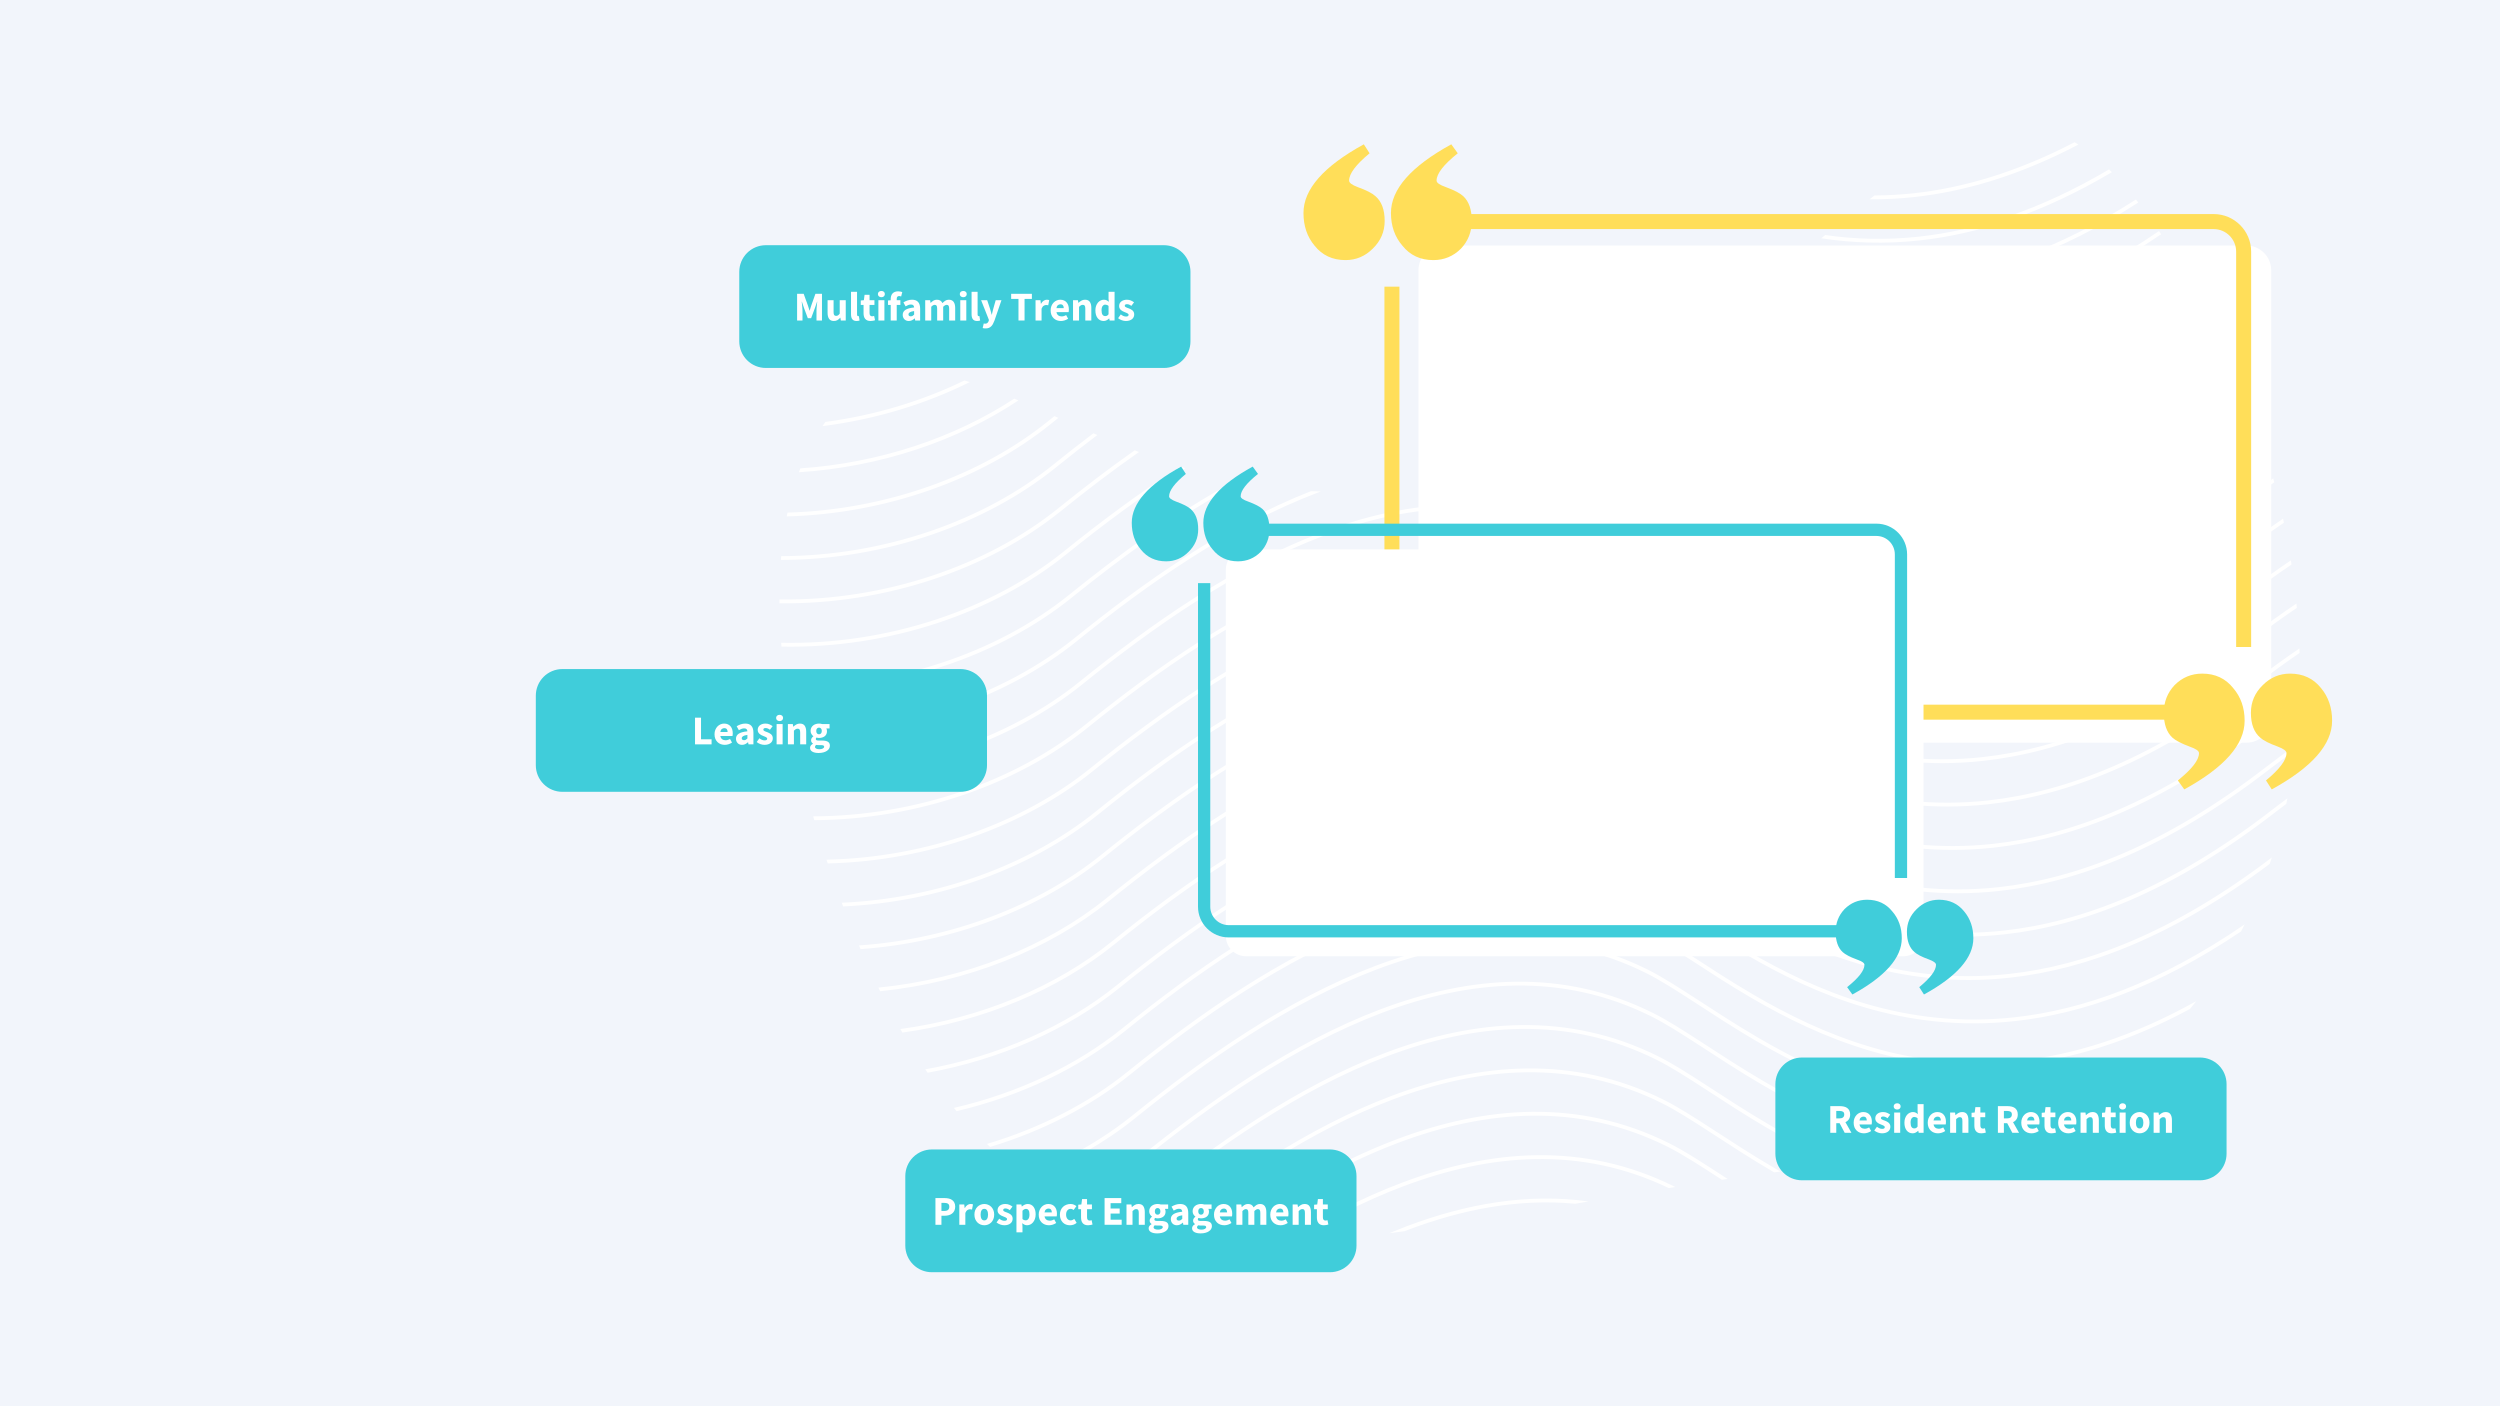 <svg xmlns="http://www.w3.org/2000/svg" xmlns:xlink="http://www.w3.org/1999/xlink" width="2240" zoomAndPan="magnify" viewBox="0 0 1680 945" height="1260" preserveAspectRatio="xMidYMid meet" version="1.0"><defs><g/><clipPath id="48e9005a13"><path d="M 523 95 L 1546 95 L 1546 835 L 523 835 Z M 523 95 " clip-rule="nonzero"/></clipPath><clipPath id="e51c9b3c3b"><path d="M 1722.539 335.215 L 1146.035 1124.301 L 359.973 550.012 L 936.477 -239.078 Z M 1722.539 335.215 " clip-rule="nonzero"/></clipPath><clipPath id="d78f08198c"><path d="M 1722.539 335.215 L 1146.035 1124.301 L 359.973 550.012 L 936.477 -239.078 Z M 1722.539 335.215 " clip-rule="nonzero"/></clipPath><clipPath id="905aacfdd0"><path d="M 875.055 96.977 L 931 96.977 L 931 175 L 875.055 175 Z M 875.055 96.977 " clip-rule="nonzero"/></clipPath><clipPath id="80b4ed022a"><path d="M 934 96.977 L 990 96.977 L 990 175 L 934 175 Z M 934 96.977 " clip-rule="nonzero"/></clipPath><clipPath id="30f659c6f7"><path d="M 1512 452.574 L 1567.172 452.574 L 1567.172 530.477 L 1512 530.477 Z M 1512 452.574 " clip-rule="nonzero"/></clipPath><clipPath id="3856f1a453"><path d="M 1454 452.574 L 1509 452.574 L 1509 530.477 L 1454 530.477 Z M 1454 452.574 " clip-rule="nonzero"/></clipPath><clipPath id="a45a38bda3"><path d="M 760 313.547 L 806 313.547 L 806 378 L 760 378 Z M 760 313.547 " clip-rule="nonzero"/></clipPath><clipPath id="0ce2f72ad6"><path d="M 808 313.547 L 854 313.547 L 854 378 L 808 378 Z M 808 313.547 " clip-rule="nonzero"/></clipPath><clipPath id="67f58c5b5b"><path d="M 1281 604.547 L 1326.09 604.547 L 1326.09 668.297 L 1281 668.297 Z M 1281 604.547 " clip-rule="nonzero"/></clipPath><clipPath id="dda9507840"><path d="M 1233.34 604.547 L 1278 604.547 L 1278 668.297 L 1233.34 668.297 Z M 1233.34 604.547 " clip-rule="nonzero"/></clipPath><clipPath id="f55aabadd7"><path d="M 360 449.605 L 663.543 449.605 L 663.543 532.105 L 360 532.105 Z M 360 449.605 " clip-rule="nonzero"/></clipPath><clipPath id="2d50827798"><path d="M 496.52 164.773 L 800 164.773 L 800 247.273 L 496.52 247.273 Z M 496.52 164.773 " clip-rule="nonzero"/></clipPath><clipPath id="2e869906a2"><path d="M 608.09 772.438 L 911.84 772.438 L 911.84 854.938 L 608.09 854.938 Z M 608.09 772.438 " clip-rule="nonzero"/></clipPath><clipPath id="46ef7d14f9"><path d="M 1193 710.656 L 1496.527 710.656 L 1496.527 793.156 L 1193 793.156 Z M 1193 710.656 " clip-rule="nonzero"/></clipPath></defs><rect x="-168" width="2016" fill="#ffffff" y="-94.5" height="1134" fill-opacity="1"/><rect x="-168" width="2016" fill="#ffffff" y="-94.5" height="1134" fill-opacity="1"/><rect x="-168" width="2016" fill="#f2f5fb" y="-94.5" height="1134" fill-opacity="1"/><g clip-path="url(#48e9005a13)"><g clip-path="url(#e51c9b3c3b)"><g clip-path="url(#d78f08198c)"><path fill="#ffffff" d="M 651.695 256.754 C 621.879 271.605 588.039 281.914 552.684 286.363 C 553.34 285.422 554.008 284.461 554.684 283.539 C 587.941 279.094 619.797 269.434 648.105 255.672 C 649.301 256.023 650.48 256.391 651.695 256.754 Z M 684.391 269.078 C 643.574 296.242 591.43 313.871 536.855 317.355 C 537.164 316.469 537.492 315.598 537.84 314.742 C 590.883 311.156 641.582 294.109 681.555 267.898 C 682.469 268.289 683.441 268.691 684.391 269.078 Z M 711.223 280.816 C 709.445 282.234 707.688 283.629 705.93 285.062 C 660.438 321.793 595.914 345.266 528.684 347.031 C 528.852 346.168 529.004 345.324 529.195 344.473 C 595.641 342.602 659.344 319.359 704.316 283.047 C 705.727 281.922 707.152 280.773 708.562 279.645 Z M 737.445 292.328 C 727.832 299.582 718.496 306.914 709.492 314.211 C 662.301 352.293 594.676 376.129 524.773 376.277 C 524.836 375.43 524.902 374.582 524.965 373.734 C 594.203 373.527 661.164 349.922 707.879 312.199 C 716.551 305.184 725.523 298.141 734.738 291.184 L 735.75 291.613 Z M 765.406 303.75 C 747.051 316.582 729.547 330.035 713.031 343.352 C 664.867 382.262 595.328 406.266 523.805 405.418 C 523.797 404.547 523.789 403.711 523.801 402.855 C 594.703 403.746 663.664 379.934 711.438 341.352 C 727.551 328.332 744.645 315.195 762.523 302.629 C 763.488 302.996 764.438 303.383 765.406 303.75 Z M 796.477 314.578 C 768.027 332.496 741.176 352.656 716.609 372.48 C 667.902 411.832 597.434 435.93 525.129 434.508 C 525.07 433.664 524.988 432.805 524.93 431.957 C 596.707 433.422 666.668 409.512 714.98 370.488 C 739.105 351.02 765.414 331.262 793.273 313.562 C 794.344 313.914 795.391 314.25 796.477 314.578 Z M 833.555 324.152 C 792.629 346.059 754.184 374.156 720.168 401.633 C 671.379 441.016 600.773 465.133 528.332 463.645 L 527.969 461.102 C 599.93 462.699 670.102 438.754 718.539 399.641 C 751.938 372.668 789.594 345.105 829.652 323.336 C 830.957 323.613 832.266 323.891 833.555 324.152 Z M 887.562 330.273 C 887.027 330.5 886.469 330.711 885.93 330.902 C 826.84 353.227 770.992 392.602 723.73 430.785 C 675.242 469.926 605.16 493.996 533.176 492.812 C 533.012 491.98 532.84 491.117 532.691 490.27 C 604.215 491.578 673.914 467.691 722.102 428.793 C 768.496 391.336 823.109 352.723 880.953 330.07 C 883.141 330.16 885.344 330.227 887.562 330.273 Z M 1534.773 351.27 C 1525.508 357.574 1516.031 364.465 1506.297 371.969 C 1438.605 424.215 1378.379 447.254 1325.426 453.035 C 1251.234 461.121 1191.258 435.312 1144.879 408.242 C 1114.16 390.301 1089.43 371.801 1070.539 362.41 C 1010.477 332.496 948.363 337.812 889.492 360.055 C 830.379 382.367 774.555 421.754 727.27 459.922 C 679.402 498.59 610.496 522.535 539.508 522.016 L 539.328 521.328 L 538.898 519.473 C 609.5 520.141 678.074 496.355 725.66 457.945 C 773.148 419.586 829.223 380.07 888.562 357.648 C 948.125 335.141 1010.941 329.879 1071.676 360.094 C 1090.605 369.516 1115.375 388.043 1146.191 406.023 C 1192.145 432.875 1251.574 458.504 1325.137 450.477 C 1377.742 444.754 1437.52 421.82 1504.73 369.93 C 1514.816 362.16 1524.637 355.055 1534.227 348.555 C 1534.402 349.457 1534.598 350.367 1534.773 351.27 Z M 1539.898 379.375 C 1530.125 385.957 1520.117 393.199 1509.855 401.121 C 1442.168 453.367 1381.941 476.406 1328.988 482.188 C 1254.773 490.258 1194.801 464.449 1148.441 437.395 C 1117.699 419.438 1092.992 400.953 1074.102 391.562 C 1014.035 361.648 951.922 366.965 893.031 389.191 C 833.941 411.516 778.094 450.891 730.828 489.074 C 683.895 526.973 616.758 550.73 547.219 551.145 L 546.797 549.695 L 546.484 548.602 C 615.68 548.367 682.539 524.781 729.215 487.062 C 776.707 448.738 832.781 409.223 892.125 386.801 C 951.684 364.293 1014.504 359.027 1075.234 389.246 C 1094.168 398.668 1118.938 417.195 1149.75 435.176 C 1195.684 462.012 1255.152 487.633 1328.695 479.629 C 1381.281 473.891 1441.082 450.973 1508.289 399.082 C 1518.949 390.867 1529.332 383.371 1539.461 376.555 C 1539.605 377.496 1539.754 378.434 1539.898 379.375 Z M 1543.477 408.508 C 1533.699 415.086 1523.691 422.328 1513.414 430.273 C 1445.727 482.52 1385.5 505.559 1332.527 511.324 C 1258.336 519.41 1198.359 493.602 1152 466.547 C 1121.262 448.59 1096.531 430.09 1077.641 420.699 C 1017.598 390.801 955.465 396.102 896.59 418.344 C 837.5 440.668 781.656 480.043 734.391 518.227 C 688.688 555.113 623.797 578.629 556.254 580.227 L 555.973 579.434 L 555.418 577.703 C 622.664 576.293 687.301 552.961 732.777 516.215 C 780.25 477.875 836.344 438.371 895.684 415.953 C 955.246 393.445 1018.043 388.168 1078.797 418.398 C 1097.727 427.82 1122.496 446.348 1153.293 464.312 C 1199.262 491.145 1258.711 516.785 1332.258 508.781 C 1384.844 503.043 1444.621 480.109 1511.852 428.234 C 1522.57 419.938 1533.02 412.434 1543.199 405.59 C 1543.297 406.555 1543.379 407.543 1543.477 408.508 Z M 1545.305 438.801 C 1536.09 445.082 1526.645 451.934 1516.977 459.426 C 1449.27 511.656 1389.043 534.695 1336.09 540.477 C 1261.895 548.562 1201.922 522.754 1155.559 495.699 C 1124.82 477.742 1100.094 459.242 1081.199 449.852 C 1021.156 419.953 959.023 425.254 900.152 447.496 C 841.062 469.82 785.215 509.195 737.949 547.379 C 693.766 583.031 631.703 606.18 566.602 609.125 L 566.254 608.254 L 565.645 606.637 C 630.504 603.852 692.359 580.863 736.336 545.367 C 783.809 507.027 839.898 467.488 899.227 445.09 C 958.785 422.582 1021.602 417.316 1082.355 447.551 C 1101.27 456.957 1126.059 475.5 1156.852 493.465 C 1202.82 520.297 1262.25 545.922 1335.832 537.914 C 1388.402 532.195 1448.184 509.262 1515.391 457.371 C 1525.609 449.512 1535.539 442.336 1545.223 435.75 L 1545.258 437.008 C 1545.266 437.508 1545.285 437.984 1545.312 438.496 Z M 1545.133 470.527 C 1537.09 476.094 1528.902 482.105 1520.516 488.562 C 1452.828 540.809 1392.602 563.848 1339.648 569.629 C 1265.438 577.699 1205.48 551.906 1159.102 524.836 C 1128.383 506.895 1103.652 488.395 1084.762 479.004 C 1024.699 449.09 962.586 454.406 903.691 476.633 C 844.602 498.957 788.789 538.328 741.492 576.516 C 699.184 610.703 640.43 633.367 578.305 637.812 C 577.961 636.977 577.582 636.145 577.242 635.34 C 639.145 631.074 697.738 608.539 739.898 574.52 C 787.367 536.18 843.457 496.641 902.801 474.223 C 962.348 451.734 1025.164 446.469 1085.898 476.688 C 1104.828 486.109 1129.598 504.637 1160.414 522.617 C 1206.383 549.449 1265.812 575.074 1339.359 567.07 C 1391.965 561.348 1451.742 538.414 1518.953 486.523 C 1527.91 479.625 1536.68 473.234 1545.258 467.32 C 1545.211 468.398 1545.18 469.453 1545.133 470.527 Z M 1542.414 504.098 C 1536.395 508.367 1530.297 512.914 1524.078 517.715 C 1456.391 569.961 1396.164 593 1343.223 598.758 C 1268.996 606.852 1209.02 581.043 1162.676 553.969 C 1131.922 536.031 1107.215 517.547 1088.316 508.121 C 1028.258 478.242 966.16 483.539 907.254 505.785 C 848.164 528.109 792.332 567.465 745.051 605.668 C 704.941 638.066 650.031 660.117 591.496 666.109 L 590.875 664.852 L 590.281 663.676 C 648.652 657.91 703.457 635.965 743.438 603.656 C 790.91 565.316 847.02 525.793 906.359 503.375 C 965.906 480.887 1028.738 475.602 1089.457 505.84 C 1108.391 515.262 1133.16 533.789 1163.973 551.77 C 1209.922 578.586 1269.371 604.227 1342.934 596.203 C 1395.504 590.484 1455.305 567.566 1522.512 515.676 C 1529.383 510.367 1536.16 505.355 1542.805 500.652 L 1542.703 501.719 C 1542.633 502.191 1542.582 502.645 1542.547 503.113 Z M 1536.371 540.23 C 1533.465 542.395 1530.562 544.594 1527.637 546.867 C 1459.949 599.113 1399.723 622.152 1346.766 627.898 C 1272.559 636.004 1212.582 610.195 1166.223 583.141 C 1135.484 565.184 1110.754 546.684 1091.879 537.273 C 1031.82 507.395 969.699 512.676 910.812 534.938 C 851.738 557.242 795.891 596.617 748.613 634.82 C 711.094 665.105 660.645 686.375 606.414 693.902 L 605.703 692.676 L 605.043 691.516 C 659.195 684.176 709.578 663.043 747 632.809 C 794.469 594.469 850.578 554.945 909.922 532.527 C 969.469 510.039 1032.281 504.738 1093.02 534.992 C 1111.949 544.414 1136.734 562.922 1167.516 580.906 C 1213.48 607.738 1272.934 633.379 1346.492 625.355 C 1399.062 619.637 1458.844 596.703 1526.074 544.828 C 1529.793 541.934 1533.492 539.148 1537.156 536.457 L 1536.91 537.637 C 1536.82 538.094 1536.734 538.555 1536.625 539 Z M 1525.254 580.523 C 1459.977 629.602 1401.723 651.457 1350.324 657.051 C 1276.117 665.156 1216.141 639.348 1169.797 612.27 C 1139.043 594.336 1114.312 575.836 1095.438 566.426 C 1035.379 536.547 973.262 541.828 914.375 564.086 C 855.301 586.395 799.453 625.77 752.152 663.957 C 717.758 691.742 672.48 711.922 623.375 720.879 C 622.848 720.125 622.332 719.352 621.805 718.594 C 670.922 709.793 716.207 689.688 750.559 661.961 C 798.031 623.621 854.121 584.082 913.461 561.664 C 973.008 539.176 1035.84 533.891 1096.578 564.145 C 1115.492 573.551 1140.262 592.078 1171.074 610.059 C 1217.043 636.891 1276.473 662.516 1350.035 654.492 C 1401.867 648.852 1460.656 626.52 1526.684 576.203 C 1526.215 577.648 1525.742 579.094 1525.254 580.523 Z M 1506.004 625.914 C 1449.887 663.672 1399.219 681.27 1353.887 686.199 C 1279.672 694.273 1219.684 668.484 1173.336 641.406 C 1142.605 623.488 1117.875 604.988 1099 595.578 C 1038.922 565.684 976.82 570.98 917.914 593.227 C 858.84 615.531 803.012 654.922 755.727 693.09 C 725.086 717.852 685.801 736.578 642.848 746.703 L 641.992 745.676 C 641.707 745.348 641.418 744.98 641.137 744.652 L 641.023 744.508 C 684.043 734.555 723.441 715.879 754.121 691.113 C 801.59 652.773 857.68 613.234 917.023 590.816 C 976.57 568.328 1039.398 563.043 1100.121 593.281 C 1119.051 602.703 1143.836 621.211 1174.637 639.211 C 1220.602 666.043 1280.035 691.668 1353.594 683.645 C 1399.629 678.637 1451.164 660.445 1508.402 621.191 C 1507.617 622.773 1506.809 624.344 1506.004 625.914 Z M 1528.301 324.121 C 1519.949 329.891 1511.457 336.113 1502.754 342.832 C 1435.031 395.086 1374.82 418.102 1321.867 423.883 C 1247.676 431.969 1187.699 406.16 1141.34 379.105 C 1110.598 361.148 1085.871 342.652 1066.98 333.258 C 1042.078 320.863 1016.82 314.527 991.602 312.91 C 993.512 312.238 995.449 311.527 997.383 310.781 C 1021.062 312.941 1044.742 319.324 1068.137 330.957 C 1087.031 340.383 1111.836 358.906 1142.617 376.891 C 1188.582 403.723 1248.016 429.352 1321.594 421.34 C 1374.18 415.602 1433.945 392.688 1501.156 340.801 C 1510.176 333.855 1518.977 327.422 1527.602 321.484 C 1527.848 322.371 1528.074 323.246 1528.301 324.121 Z M 1475.91 672.758 C 1474.516 674.543 1473.09 676.277 1471.668 678.016 C 1430.383 700.246 1392.336 711.547 1357.426 715.34 C 1283.234 723.426 1223.258 697.613 1176.898 670.559 C 1146.145 652.625 1121.449 634.121 1102.539 624.715 C 1042.48 594.836 980.383 600.133 921.488 622.355 C 862.398 644.684 806.555 684.059 759.289 722.242 C 733.199 743.301 700.875 760.02 665.375 770.746 L 664.895 770.305 C 664.602 770.027 664.289 769.738 663.992 769.43 L 663.242 768.727 C 698.953 758.09 731.492 741.375 757.66 720.25 C 805.145 681.891 861.238 642.387 920.582 619.969 C 980.129 597.48 1042.961 592.195 1103.68 622.434 C 1122.613 631.855 1147.395 650.363 1178.195 668.363 C 1224.145 695.18 1283.594 720.82 1357.156 712.797 C 1393.305 708.863 1432.875 696.793 1475.91 672.758 Z M 1520.578 297.879 C 1513.574 302.816 1506.445 308.062 1499.195 313.68 C 1431.492 365.949 1371.281 388.965 1318.305 394.73 C 1244.113 402.816 1184.137 377.008 1137.777 349.953 C 1107.023 332.016 1082.309 313.5 1063.418 304.105 C 1054.512 299.664 1045.551 296.016 1036.57 293.066 C 1037.609 292.527 1038.664 291.973 1039.699 291.402 C 1048.02 294.242 1056.309 297.711 1064.559 301.824 C 1083.492 311.246 1108.277 329.754 1139.074 347.754 C 1185.023 374.57 1244.473 400.211 1318.035 392.188 C 1370.621 386.449 1430.387 363.535 1497.613 311.66 C 1505.121 305.859 1512.488 300.418 1519.754 295.332 C 1520.027 296.184 1520.301 297.031 1520.578 297.879 Z M 1412.855 730.949 C 1410.289 732.648 1407.691 734.301 1405.059 735.922 C 1389.84 740.16 1375.164 742.945 1360.988 744.488 C 1286.793 752.578 1226.816 726.766 1180.461 699.711 C 1149.719 681.758 1124.992 663.258 1106.098 653.867 C 1046.043 623.988 983.922 629.27 925.051 651.508 C 865.961 673.836 810.113 713.211 762.848 751.395 C 742.383 767.926 718.055 781.762 691.41 792.141 C 690.586 791.539 689.746 790.957 688.922 790.355 C 715.945 780.004 740.559 766.07 761.219 749.402 C 808.707 711.043 864.801 671.539 924.145 649.121 C 983.668 626.617 1046.5 621.332 1107.254 651.566 C 1126.172 661.008 1150.957 679.516 1181.75 697.48 C 1227.703 724.332 1287.156 749.973 1360.715 741.949 C 1377.379 740.121 1394.758 736.598 1412.855 730.949 Z M 1511.711 272.527 C 1506.422 276.344 1501.059 280.352 1495.633 284.527 C 1427.93 336.797 1367.703 359.836 1314.766 365.594 C 1240.555 373.664 1180.562 347.875 1134.219 320.801 C 1105.832 304.227 1082.562 287.191 1064.301 277.273 L 1064.512 277.152 L 1066.84 275.738 C 1084.922 285.773 1107.777 302.406 1135.516 318.602 C 1181.461 345.418 1240.914 371.062 1314.473 363.039 C 1367.078 357.312 1426.844 334.398 1494.055 282.512 C 1499.703 278.156 1505.273 273.992 1510.75 270.039 C 1511.062 270.883 1511.387 271.707 1511.711 272.527 Z M 1501.77 248.059 C 1498.539 250.449 1495.32 252.875 1492.059 255.395 C 1424.371 307.645 1364.145 330.684 1311.203 336.441 C 1236.996 344.547 1177.023 318.738 1130.656 291.648 C 1114.094 281.984 1099.27 272.172 1086.168 263.68 L 1088.359 262.289 L 1088.535 262.172 C 1101.395 270.488 1115.855 280.035 1131.953 289.449 C 1177.922 316.281 1237.352 341.91 1310.914 333.887 C 1363.504 328.18 1423.285 305.246 1490.492 253.359 C 1493.934 250.719 1497.324 248.145 1500.695 245.641 C 1501.055 246.457 1501.41 247.242 1501.77 248.059 Z M 1490.84 224.473 C 1490.043 225.059 1489.277 225.641 1488.52 226.258 C 1420.809 278.492 1360.602 301.543 1307.645 307.289 C 1233.438 315.395 1173.461 289.586 1127.117 262.512 C 1120 258.363 1113.219 254.18 1106.738 250.09 L 1108.496 248.906 L 1109.059 248.516 C 1115.223 252.406 1121.668 256.375 1128.395 260.301 C 1174.363 287.129 1233.793 312.758 1307.375 304.746 C 1359.945 299.027 1419.723 276.094 1486.953 224.223 C 1487.855 223.492 1488.762 222.801 1489.656 222.125 C 1490.066 222.918 1490.453 223.695 1490.84 224.473 Z M 1478.969 201.672 L 1478.602 201.035 L 1477.688 199.414 C 1412.781 248.234 1354.91 270.035 1303.812 275.598 C 1232.844 283.324 1175.02 259.762 1129.766 233.98 L 1127.695 235.461 L 1127.477 235.637 C 1173.277 261.852 1231.961 286.008 1304.105 278.152 C 1355.48 272.547 1413.699 250.695 1478.969 201.672 Z M 1315.77 771.68 C 1313.066 772.297 1310.328 772.883 1307.559 773.422 C 1258.941 767.691 1217.855 748.617 1184.02 728.863 C 1153.281 710.906 1128.551 692.41 1109.66 683.016 C 1049.617 653.121 987.484 658.422 928.609 680.66 C 869.52 702.988 813.676 742.363 766.391 780.531 C 752.812 791.516 737.516 801.309 720.941 809.68 C 720 809.238 719.035 808.746 718.102 808.25 C 735.152 799.77 750.867 789.789 764.781 778.555 C 812.266 740.195 868.34 700.676 927.684 678.258 C 987.23 655.77 1050.062 650.484 1110.816 680.719 C 1129.727 690.125 1154.496 708.652 1185.297 726.652 C 1220.695 747.305 1264.098 767.262 1315.77 771.68 Z M 1466.133 179.348 L 1464.793 177.133 C 1403.664 221.16 1348.879 241.141 1300.254 246.445 C 1241.777 252.816 1192.234 237.93 1151.277 218.086 L 1150.418 218.754 L 1148.98 219.836 C 1190.527 240.137 1240.949 255.512 1300.527 249.02 C 1349.469 243.668 1404.633 223.594 1466.133 179.348 Z M 1452.273 157.41 C 1394.891 196.648 1343.176 214.836 1296.969 219.867 C 1249.461 225.031 1207.797 216.332 1171.801 202.277 C 1172.562 201.66 1173.355 201.039 1174.133 200.434 C 1209.449 214.027 1250.273 222.359 1296.695 217.328 C 1342.551 212.312 1393.875 194.242 1450.84 155.281 C 1451.305 155.992 1451.809 156.699 1452.273 157.41 Z M 1436.91 136.102 C 1384.23 169.957 1336.43 186.035 1293.406 190.719 C 1257.852 194.59 1225.543 190.691 1196.441 182.566 L 1198.879 180.582 C 1227.238 188.289 1258.633 191.922 1293.137 188.176 C 1335.77 183.52 1383.109 167.566 1435.328 134.082 L 1435.797 134.668 C 1436.039 134.969 1436.262 135.258 1436.504 135.559 Z M 1419.16 115.73 C 1372.039 143.625 1328.977 157.312 1289.867 161.578 C 1266.453 164.117 1244.48 163.297 1223.883 160.121 L 1226.555 157.941 C 1246.281 160.789 1267.289 161.457 1289.578 159.023 C 1328.215 154.812 1370.77 141.312 1417.262 113.852 C 1417.895 114.469 1418.523 115.082 1419.16 115.73 Z M 1241.215 781.781 C 1239.41 781.973 1237.637 782.16 1235.887 782.363 C 1218.391 775.07 1202.281 766.598 1187.559 758 C 1156.82 740.047 1132.113 721.562 1113.219 712.168 C 1053.156 682.258 991.043 687.574 932.152 709.797 C 873.062 732.125 817.234 771.516 769.949 809.684 C 764.473 814.098 758.719 818.344 752.719 822.379 C 751.668 822.043 750.617 821.707 749.582 821.352 C 756.148 817.051 762.406 812.496 768.34 807.703 C 815.828 769.344 871.902 729.828 931.246 707.41 C 990.805 684.902 1053.621 679.637 1114.355 709.855 C 1133.289 719.277 1158.059 737.805 1188.871 755.785 C 1204.691 765.031 1222.133 774.133 1241.215 781.781 Z M 1396.68 97.148 C 1356.879 118.027 1320.125 128.734 1286.309 132.426 C 1276.055 133.543 1266.094 134.004 1256.371 133.93 L 1257.672 132.91 C 1258.195 132.488 1258.738 132.082 1259.277 131.645 L 1259.66 131.371 C 1268.242 131.316 1277.027 130.859 1286.016 129.871 C 1319.188 126.262 1355.195 115.809 1394.137 95.566 C 1394.984 96.094 1395.812 96.609 1396.68 97.148 Z M 1194.598 787.504 L 1192.273 787.812 L 1191.121 787.152 C 1160.383 769.199 1135.652 750.699 1116.762 741.305 C 1056.719 711.41 994.586 716.711 935.711 738.949 C 881.133 759.578 829.316 794.742 784.477 830.07 C 783.344 829.891 782.242 829.672 781.102 829.457 C 826.559 793.496 879.266 757.535 934.805 736.559 C 994.367 714.055 1057.184 708.789 1117.918 739.008 C 1136.848 748.426 1161.617 766.957 1192.41 784.922 C 1193.746 785.711 1195.098 786.48 1196.445 787.25 Z M 1158.086 792.684 L 1157.148 792.832 C 1143.051 783.672 1130.793 775.672 1120.32 770.457 C 1060.277 740.562 998.145 745.863 939.273 768.102 C 897.617 783.832 857.566 808.043 821.016 834.348 C 819.664 834.254 818.336 834.176 817 834.062 C 854.422 806.945 895.531 781.875 938.344 765.699 C 997.906 743.191 1060.723 737.926 1121.477 768.156 C 1132.605 773.699 1145.754 782.379 1160.961 792.254 Z M 1122.781 798.16 L 1121.41 798.391 C 1062.133 769.855 1000.898 775.316 942.832 797.254 C 917.102 806.977 891.977 819.922 867.938 834.586 L 867.516 834.613 C 866.664 834.641 865.797 834.688 864.945 834.711 L 862.73 834.789 C 888.078 819.047 914.656 805.129 941.906 794.852 C 1001.469 772.344 1064.285 767.078 1125.02 797.297 L 1125.789 797.676 Z M 1067.496 807.387 L 1058.539 808.922 C 1020.75 805.305 982.949 812.594 946.375 826.391 C 945.516 826.719 944.66 827.051 943.801 827.379 C 940.379 827.84 937.008 828.277 933.602 828.715 C 937.551 827.07 941.512 825.488 945.48 823.98 C 985.219 808.977 1026.418 801.641 1067.496 807.387 Z M 1067.496 807.387 " fill-opacity="1" fill-rule="evenodd"/></g></g></g><path fill="#ffffff" d="M 1509.66 499.09 L 969.797 499.09 C 960.672 499.09 953.207 491.621 953.207 482.488 L 953.207 181.605 C 953.207 172.473 960.672 165.004 969.797 165.004 L 1509.66 165.004 C 1518.781 165.004 1526.25 172.473 1526.25 181.605 L 1526.25 482.488 C 1526.25 491.621 1518.781 499.09 1509.66 499.09 " fill-opacity="1" fill-rule="nonzero"/><g clip-path="url(#905aacfdd0)"><path fill="#ffde59" d="M 930.5 148.445 C 930.5 155.695 927.836 161.891 922.527 167.051 C 917.375 172.211 911.262 174.785 904.18 174.785 C 895.488 174.785 888.57 171.562 883.418 165.117 C 878.426 159.164 875.934 151.832 875.934 143.129 C 875.934 127.18 889.453 111.801 916.492 96.98 L 920.359 103.012 C 911.188 110.59 906.594 116.711 906.594 121.383 C 906.594 122.84 908.527 124.281 912.383 125.734 C 918.188 127.828 922.117 129.844 924.223 131.766 C 928.398 135.32 930.5 140.875 930.5 148.445 " fill-opacity="1" fill-rule="nonzero"/></g><g clip-path="url(#80b4ed022a)"><path fill="#ffde59" d="M 989.039 148.445 C 989.039 155.695 986.621 161.891 981.793 167.051 C 976.641 172.211 970.449 174.785 963.207 174.785 C 954.516 174.785 947.59 171.562 942.438 165.117 C 937.293 159.164 934.719 151.832 934.719 143.129 C 934.719 127.18 948.234 111.801 975.273 96.98 L 979.613 103.012 C 970.121 110.59 965.375 116.711 965.375 121.383 C 965.375 122.84 967.465 124.281 971.645 125.734 C 977.281 127.828 981.148 129.844 983.242 131.766 C 987.102 135.32 989.039 140.875 989.039 148.445 " fill-opacity="1" fill-rule="nonzero"/></g><path fill="#ffde59" d="M 1502.688 169.078 L 1502.688 434.801 L 1512.77 434.801 L 1512.77 169.078 C 1512.77 155.164 1501.461 143.844 1487.555 143.844 L 981.262 143.844 L 981.262 153.938 L 1487.555 153.938 C 1495.898 153.938 1502.688 160.73 1502.688 169.078 " fill-opacity="1" fill-rule="nonzero"/><g clip-path="url(#30f659c6f7)"><path fill="#ffde59" d="M 1512.609 479.012 C 1512.609 471.762 1515.27 465.57 1520.578 460.406 C 1525.73 455.246 1531.844 452.672 1538.922 452.672 C 1547.617 452.672 1554.535 455.895 1559.688 462.344 C 1564.676 468.293 1567.172 475.629 1567.172 484.328 C 1567.172 500.281 1553.656 515.656 1526.617 530.477 L 1522.75 524.445 C 1531.918 516.867 1536.516 510.75 1536.516 506.074 C 1536.516 504.621 1534.582 503.172 1530.727 501.723 C 1524.922 499.633 1520.988 497.613 1518.883 495.688 C 1514.707 492.141 1512.609 486.582 1512.609 479.012 " fill-opacity="1" fill-rule="nonzero"/></g><g clip-path="url(#3856f1a453)"><path fill="#ffde59" d="M 1454.07 479.012 C 1454.07 471.762 1456.488 465.57 1461.316 460.406 C 1466.469 455.246 1472.656 452.672 1479.898 452.672 C 1488.594 452.672 1495.516 455.895 1500.668 462.344 C 1505.812 468.293 1508.391 475.629 1508.391 484.328 C 1508.391 500.281 1494.875 515.656 1467.832 530.477 L 1463.492 524.445 C 1472.984 516.867 1477.734 510.75 1477.734 506.074 C 1477.734 504.621 1475.645 503.172 1471.461 501.723 C 1465.824 499.633 1461.957 497.613 1459.863 495.688 C 1456.008 492.141 1454.07 486.582 1454.07 479.012 " fill-opacity="1" fill-rule="nonzero"/></g><path fill="#ffde59" d="M 940.418 458.379 L 940.418 192.66 L 930.336 192.66 L 930.336 458.379 C 930.336 472.293 941.645 483.617 955.551 483.617 L 1461.844 483.617 L 1461.844 473.52 L 955.551 473.52 C 947.207 473.52 940.418 466.727 940.418 458.379 " fill-opacity="1" fill-rule="nonzero"/><path fill="#ffffff" d="M 1279.035 642.609 L 837.34 642.609 C 829.871 642.609 823.766 636.5 823.766 629.023 L 823.766 382.801 C 823.766 375.328 829.871 369.215 837.34 369.215 L 1279.035 369.215 C 1286.496 369.215 1292.605 375.328 1292.605 382.801 L 1292.605 629.023 C 1292.605 636.5 1286.496 642.609 1279.035 642.609 " fill-opacity="1" fill-rule="nonzero"/><g clip-path="url(#a45a38bda3)"><path fill="#40cdda" d="M 805.188 355.664 C 805.188 361.598 803.008 366.664 798.664 370.891 C 794.449 375.113 789.449 377.219 783.652 377.219 C 776.543 377.219 770.883 374.582 766.668 369.305 C 762.578 364.438 760.543 358.434 760.543 351.312 C 760.543 338.262 771.602 325.676 793.727 313.551 L 796.887 318.484 C 789.387 324.688 785.625 329.695 785.625 333.52 C 785.625 334.711 787.207 335.891 790.363 337.082 C 795.113 338.793 798.328 340.441 800.051 342.016 C 803.469 344.922 805.188 349.469 805.188 355.664 " fill-opacity="1" fill-rule="nonzero"/></g><g clip-path="url(#0ce2f72ad6)"><path fill="#40cdda" d="M 853.082 355.664 C 853.082 361.598 851.102 366.664 847.152 370.891 C 842.938 375.113 837.871 377.219 831.949 377.219 C 824.836 377.219 819.168 374.582 814.953 369.305 C 810.742 364.438 808.637 358.434 808.637 351.312 C 808.637 338.262 819.695 325.676 841.816 313.551 L 845.371 318.484 C 837.602 324.688 833.719 329.695 833.719 333.52 C 833.719 334.711 835.43 335.891 838.848 337.082 C 843.461 338.793 846.625 340.441 848.34 342.016 C 851.496 344.922 853.082 349.469 853.082 355.664 " fill-opacity="1" fill-rule="nonzero"/></g><path fill="#40cdda" d="M 1273.328 372.547 L 1273.328 590 L 1281.578 590 L 1281.578 372.547 C 1281.578 361.164 1272.328 351.898 1260.949 351.898 L 846.719 351.898 L 846.719 360.16 L 1260.949 360.16 C 1267.773 360.16 1273.328 365.719 1273.328 372.547 " fill-opacity="1" fill-rule="nonzero"/><g clip-path="url(#67f58c5b5b)"><path fill="#40cdda" d="M 1281.445 626.18 C 1281.445 620.25 1283.625 615.18 1287.969 610.957 C 1292.184 606.73 1297.184 604.625 1302.977 604.625 C 1310.09 604.625 1315.75 607.262 1319.965 612.539 C 1324.047 617.41 1326.09 623.41 1326.09 630.531 C 1326.09 643.586 1315.027 656.168 1292.906 668.297 L 1289.742 663.359 C 1297.246 657.16 1301.004 652.152 1301.004 648.324 C 1301.004 647.137 1299.422 645.949 1296.27 644.766 C 1291.52 643.055 1288.305 641.402 1286.578 639.824 C 1283.164 636.922 1281.445 632.375 1281.445 626.18 " fill-opacity="1" fill-rule="nonzero"/></g><g clip-path="url(#dda9507840)"><path fill="#40cdda" d="M 1233.551 626.18 C 1233.551 620.25 1235.531 615.18 1239.48 610.957 C 1243.695 606.73 1248.758 604.625 1254.684 604.625 C 1261.797 604.625 1267.461 607.262 1271.676 612.539 C 1275.887 617.41 1277.996 623.41 1277.996 630.531 C 1277.996 643.586 1266.938 656.168 1244.812 668.297 L 1241.262 663.359 C 1249.027 657.16 1252.91 652.152 1252.91 648.324 C 1252.91 647.137 1251.203 645.949 1247.781 644.766 C 1243.168 643.055 1240.008 641.402 1238.293 639.824 C 1235.137 636.922 1233.551 632.375 1233.551 626.18 " fill-opacity="1" fill-rule="nonzero"/></g><path fill="#40cdda" d="M 813.301 609.297 L 813.301 391.848 L 805.055 391.848 L 805.055 609.297 C 805.055 620.684 814.305 629.949 825.684 629.949 L 1239.914 629.949 L 1239.914 621.688 L 825.684 621.688 C 818.855 621.688 813.301 616.125 813.301 609.297 " fill-opacity="1" fill-rule="nonzero"/><g clip-path="url(#f55aabadd7)"><path fill="#40cdda" d="M 377.902 449.605 L 645.43 449.605 C 646.016 449.605 646.598 449.633 647.18 449.691 C 647.762 449.746 648.336 449.832 648.91 449.949 C 649.484 450.062 650.051 450.203 650.609 450.375 C 651.168 450.543 651.715 450.738 652.254 450.965 C 652.797 451.188 653.324 451.438 653.84 451.715 C 654.352 451.988 654.855 452.289 655.34 452.613 C 655.824 452.938 656.293 453.289 656.746 453.656 C 657.195 454.027 657.629 454.422 658.043 454.836 C 658.453 455.25 658.848 455.684 659.219 456.133 C 659.586 456.586 659.934 457.055 660.262 457.543 C 660.586 458.027 660.883 458.527 661.16 459.047 C 661.434 459.562 661.684 460.09 661.906 460.629 C 662.133 461.168 662.328 461.719 662.496 462.281 C 662.668 462.84 662.809 463.406 662.922 463.98 C 663.035 464.555 663.121 465.133 663.18 465.715 C 663.238 466.297 663.266 466.879 663.266 467.465 L 663.266 514.242 C 663.266 514.828 663.238 515.41 663.18 515.992 C 663.121 516.574 663.035 517.152 662.922 517.727 C 662.809 518.301 662.668 518.867 662.496 519.426 C 662.328 519.988 662.133 520.535 661.906 521.078 C 661.684 521.617 661.434 522.145 661.16 522.66 C 660.883 523.176 660.586 523.68 660.262 524.164 C 659.934 524.652 659.586 525.121 659.219 525.574 C 658.848 526.023 658.453 526.457 658.043 526.871 C 657.629 527.285 657.195 527.676 656.746 528.047 C 656.293 528.418 655.824 528.766 655.34 529.094 C 654.852 529.418 654.352 529.719 653.84 529.992 C 653.324 530.27 652.797 530.52 652.254 530.742 C 651.715 530.965 651.168 531.164 650.609 531.332 C 650.051 531.504 649.484 531.645 648.91 531.758 C 648.336 531.875 647.762 531.957 647.18 532.016 C 646.598 532.074 646.016 532.102 645.43 532.102 L 377.902 532.102 C 377.316 532.102 376.734 532.074 376.152 532.016 C 375.574 531.957 374.996 531.875 374.422 531.758 C 373.852 531.645 373.285 531.504 372.727 531.332 C 372.164 531.164 371.617 530.965 371.078 530.742 C 370.539 530.52 370.012 530.27 369.496 529.992 C 368.98 529.719 368.48 529.418 367.992 529.094 C 367.508 528.766 367.039 528.418 366.586 528.047 C 366.137 527.676 365.703 527.285 365.289 526.871 C 364.879 526.457 364.484 526.023 364.117 525.574 C 363.746 525.121 363.398 524.652 363.074 524.164 C 362.75 523.68 362.449 523.176 362.172 522.66 C 361.898 522.145 361.648 521.617 361.426 521.078 C 361.203 520.535 361.004 519.988 360.836 519.426 C 360.664 518.867 360.523 518.301 360.41 517.727 C 360.297 517.152 360.211 516.574 360.152 515.992 C 360.098 515.41 360.066 514.828 360.066 514.242 L 360.066 467.465 C 360.066 466.879 360.098 466.297 360.152 465.715 C 360.211 465.133 360.297 464.555 360.41 463.98 C 360.523 463.406 360.664 462.84 360.836 462.281 C 361.004 461.719 361.203 461.168 361.426 460.629 C 361.648 460.09 361.898 459.562 362.172 459.047 C 362.449 458.527 362.75 458.027 363.074 457.543 C 363.398 457.055 363.746 456.586 364.117 456.133 C 364.484 455.684 364.879 455.25 365.289 454.836 C 365.703 454.422 366.137 454.027 366.586 453.656 C 367.039 453.289 367.508 452.938 367.992 452.613 C 368.48 452.289 368.98 451.988 369.496 451.715 C 370.012 451.438 370.539 451.188 371.078 450.965 C 371.617 450.738 372.164 450.543 372.727 450.375 C 373.285 450.203 373.852 450.062 374.422 449.949 C 374.996 449.832 375.574 449.746 376.152 449.691 C 376.734 449.633 377.316 449.605 377.902 449.605 Z M 377.902 449.605 " fill-opacity="1" fill-rule="nonzero"/></g><g clip-path="url(#2d50827798)"><path fill="#40cdda" d="M 514.625 164.773 L 782.156 164.773 C 782.738 164.773 783.32 164.801 783.902 164.859 C 784.484 164.918 785.062 165 785.633 165.117 C 786.207 165.23 786.773 165.371 787.332 165.543 C 787.891 165.711 788.441 165.91 788.98 166.133 C 789.52 166.355 790.047 166.605 790.562 166.883 C 791.078 167.156 791.578 167.457 792.062 167.781 C 792.551 168.109 793.02 168.457 793.469 168.828 C 793.922 169.199 794.352 169.59 794.766 170.004 C 795.18 170.418 795.57 170.852 795.941 171.301 C 796.312 171.754 796.66 172.223 796.984 172.711 C 797.309 173.195 797.609 173.699 797.883 174.215 C 798.16 174.73 798.41 175.258 798.633 175.797 C 798.855 176.34 799.051 176.887 799.223 177.449 C 799.391 178.008 799.531 178.574 799.648 179.148 C 799.762 179.723 799.848 180.301 799.902 180.883 C 799.961 181.465 799.988 182.047 799.988 182.633 L 799.988 229.41 C 799.988 229.996 799.961 230.578 799.902 231.16 C 799.848 231.742 799.762 232.32 799.648 232.895 C 799.531 233.469 799.391 234.035 799.223 234.594 C 799.051 235.156 798.855 235.703 798.633 236.246 C 798.41 236.785 798.16 237.312 797.883 237.828 C 797.609 238.344 797.309 238.848 796.984 239.332 C 796.66 239.82 796.312 240.289 795.941 240.742 C 795.57 241.191 795.18 241.625 794.766 242.039 C 794.352 242.453 793.922 242.844 793.469 243.215 C 793.02 243.586 792.551 243.938 792.062 244.262 C 791.578 244.586 791.078 244.887 790.562 245.16 C 790.047 245.438 789.52 245.688 788.98 245.91 C 788.441 246.137 787.891 246.332 787.332 246.5 C 786.773 246.672 786.207 246.812 785.633 246.926 C 785.062 247.043 784.484 247.129 783.902 247.184 C 783.32 247.242 782.738 247.27 782.156 247.27 L 514.625 247.27 C 514.043 247.27 513.461 247.242 512.879 247.184 C 512.297 247.129 511.719 247.043 511.148 246.926 C 510.574 246.812 510.008 246.672 509.449 246.5 C 508.891 246.332 508.34 246.137 507.801 245.91 C 507.262 245.688 506.734 245.438 506.219 245.16 C 505.703 244.887 505.203 244.586 504.719 244.262 C 504.23 243.938 503.762 243.586 503.312 243.215 C 502.859 242.844 502.43 242.453 502.016 242.039 C 501.602 241.625 501.211 241.191 500.84 240.742 C 500.469 240.289 500.121 239.82 499.797 239.332 C 499.473 238.848 499.172 238.344 498.898 237.828 C 498.621 237.312 498.371 236.785 498.148 236.246 C 497.926 235.703 497.73 235.156 497.559 234.594 C 497.391 234.035 497.25 233.469 497.133 232.895 C 497.02 232.32 496.934 231.742 496.879 231.16 C 496.82 230.578 496.793 229.996 496.793 229.41 L 496.793 182.633 C 496.793 182.047 496.82 181.465 496.879 180.883 C 496.934 180.301 497.02 179.723 497.133 179.148 C 497.25 178.574 497.391 178.008 497.559 177.449 C 497.73 176.887 497.926 176.34 498.148 175.797 C 498.371 175.258 498.621 174.73 498.898 174.215 C 499.172 173.699 499.473 173.195 499.797 172.711 C 500.121 172.223 500.469 171.754 500.84 171.301 C 501.211 170.852 501.602 170.418 502.016 170.004 C 502.43 169.59 502.859 169.199 503.312 168.828 C 503.762 168.457 504.23 168.109 504.719 167.781 C 505.203 167.457 505.703 167.156 506.219 166.883 C 506.734 166.605 507.262 166.355 507.801 166.133 C 508.34 165.91 508.891 165.711 509.449 165.543 C 510.008 165.371 510.574 165.23 511.148 165.117 C 511.719 165 512.297 164.918 512.879 164.859 C 513.461 164.801 514.043 164.773 514.625 164.773 Z M 514.625 164.773 " fill-opacity="1" fill-rule="nonzero"/></g><g clip-path="url(#2e869906a2)"><path fill="#40cdda" d="M 626.199 772.438 L 893.727 772.438 C 894.312 772.438 894.895 772.465 895.477 772.523 C 896.059 772.582 896.633 772.664 897.207 772.781 C 897.781 772.895 898.348 773.035 898.906 773.207 C 899.465 773.375 900.012 773.574 900.555 773.797 C 901.094 774.02 901.621 774.27 902.137 774.547 C 902.648 774.82 903.152 775.121 903.637 775.445 C 904.121 775.773 904.59 776.121 905.043 776.492 C 905.492 776.863 905.926 777.254 906.34 777.668 C 906.754 778.082 907.145 778.516 907.516 778.965 C 907.887 779.418 908.234 779.887 908.559 780.375 C 908.883 780.859 909.18 781.363 909.457 781.879 C 909.73 782.395 909.98 782.922 910.203 783.461 C 910.43 784.004 910.625 784.551 910.793 785.113 C 910.965 785.672 911.105 786.238 911.219 786.812 C 911.332 787.387 911.418 787.965 911.477 788.547 C 911.535 789.129 911.562 789.711 911.562 790.297 L 911.562 837.074 C 911.562 837.66 911.535 838.242 911.477 838.824 C 911.418 839.406 911.332 839.984 911.219 840.559 C 911.105 841.133 910.965 841.699 910.793 842.258 C 910.625 842.82 910.43 843.371 910.203 843.91 C 909.98 844.449 909.73 844.977 909.457 845.492 C 909.18 846.012 908.883 846.512 908.559 846.996 C 908.23 847.484 907.887 847.953 907.516 848.406 C 907.145 848.855 906.754 849.289 906.34 849.703 C 905.926 850.117 905.492 850.512 905.043 850.879 C 904.59 851.25 904.121 851.602 903.637 851.926 C 903.152 852.25 902.648 852.551 902.137 852.824 C 901.621 853.102 901.094 853.352 900.555 853.574 C 900.012 853.801 899.465 853.996 898.906 854.164 C 898.348 854.336 897.781 854.477 897.207 854.59 C 896.633 854.707 896.059 854.793 895.477 854.848 C 894.895 854.906 894.312 854.934 893.727 854.934 L 626.199 854.934 C 625.613 854.934 625.031 854.906 624.449 854.848 C 623.871 854.793 623.293 854.707 622.719 854.59 C 622.148 854.477 621.582 854.336 621.023 854.164 C 620.465 853.996 619.914 853.801 619.375 853.574 C 618.836 853.352 618.309 853.102 617.793 852.824 C 617.277 852.551 616.777 852.25 616.289 851.926 C 615.805 851.602 615.336 851.25 614.887 850.879 C 614.434 850.512 614 850.117 613.59 849.703 C 613.176 849.289 612.781 848.855 612.414 848.406 C 612.043 847.953 611.695 847.484 611.371 846.996 C 611.047 846.512 610.746 846.012 610.469 845.492 C 610.195 844.977 609.945 844.449 609.723 843.91 C 609.5 843.371 609.301 842.82 609.133 842.258 C 608.961 841.699 608.82 841.133 608.707 840.559 C 608.594 839.984 608.508 839.406 608.449 838.824 C 608.395 838.242 608.363 837.66 608.363 837.074 L 608.363 790.297 C 608.363 789.711 608.395 789.129 608.449 788.547 C 608.508 787.965 608.594 787.387 608.707 786.812 C 608.82 786.238 608.961 785.672 609.133 785.113 C 609.301 784.551 609.5 784.004 609.723 783.461 C 609.945 782.922 610.195 782.395 610.469 781.879 C 610.746 781.363 611.047 780.859 611.371 780.375 C 611.695 779.887 612.043 779.418 612.414 778.965 C 612.781 778.516 613.176 778.082 613.59 777.668 C 614 777.254 614.434 776.863 614.887 776.492 C 615.336 776.121 615.805 775.773 616.289 775.445 C 616.777 775.121 617.277 774.82 617.793 774.547 C 618.309 774.27 618.836 774.02 619.375 773.797 C 619.914 773.574 620.465 773.375 621.023 773.207 C 621.582 773.035 622.148 772.895 622.719 772.781 C 623.293 772.664 623.871 772.582 624.449 772.523 C 625.031 772.465 625.613 772.438 626.199 772.438 Z M 626.199 772.438 " fill-opacity="1" fill-rule="nonzero"/></g><g clip-path="url(#46ef7d14f9)"><path fill="#40cdda" d="M 1210.887 710.656 L 1478.414 710.656 C 1479 710.656 1479.582 710.684 1480.164 710.742 C 1480.746 710.797 1481.32 710.883 1481.895 710.996 C 1482.469 711.113 1483.031 711.254 1483.594 711.422 C 1484.152 711.594 1484.699 711.789 1485.238 712.016 C 1485.781 712.238 1486.309 712.488 1486.82 712.762 C 1487.336 713.039 1487.836 713.34 1488.324 713.664 C 1488.809 713.988 1489.277 714.336 1489.73 714.707 C 1490.18 715.078 1490.613 715.473 1491.027 715.887 C 1491.438 716.301 1491.832 716.73 1492.203 717.184 C 1492.57 717.637 1492.918 718.105 1493.242 718.594 C 1493.57 719.078 1493.867 719.578 1494.145 720.094 C 1494.418 720.609 1494.668 721.141 1494.891 721.68 C 1495.117 722.219 1495.312 722.77 1495.48 723.332 C 1495.652 723.891 1495.793 724.457 1495.906 725.031 C 1496.02 725.605 1496.105 726.184 1496.164 726.766 C 1496.223 727.348 1496.25 727.93 1496.25 728.516 L 1496.25 775.293 C 1496.25 775.879 1496.223 776.461 1496.164 777.043 C 1496.105 777.625 1496.02 778.203 1495.906 778.777 C 1495.793 779.352 1495.652 779.918 1495.48 780.477 C 1495.312 781.035 1495.117 781.586 1494.891 782.129 C 1494.668 782.668 1494.418 783.195 1494.145 783.711 C 1493.867 784.227 1493.57 784.73 1493.242 785.215 C 1492.918 785.703 1492.57 786.172 1492.203 786.621 C 1491.832 787.074 1491.438 787.508 1491.027 787.922 C 1490.613 788.336 1490.18 788.727 1489.73 789.098 C 1489.277 789.469 1488.809 789.816 1488.324 790.141 C 1487.836 790.469 1487.336 790.77 1486.82 791.043 C 1486.309 791.32 1485.781 791.57 1485.238 791.793 C 1484.699 792.016 1484.152 792.215 1483.594 792.383 C 1483.031 792.555 1482.469 792.695 1481.895 792.809 C 1481.32 792.922 1480.746 793.008 1480.164 793.066 C 1479.582 793.125 1479 793.152 1478.414 793.152 L 1210.887 793.152 C 1210.301 793.152 1209.719 793.125 1209.137 793.066 C 1208.559 793.008 1207.98 792.922 1207.406 792.809 C 1206.832 792.695 1206.27 792.555 1205.711 792.383 C 1205.148 792.215 1204.602 792.016 1204.062 791.793 C 1203.52 791.57 1202.992 791.32 1202.48 791.043 C 1201.965 790.77 1201.465 790.469 1200.977 790.141 C 1200.492 789.816 1200.023 789.469 1199.57 789.098 C 1199.121 788.727 1198.688 788.336 1198.273 787.922 C 1197.863 787.508 1197.469 787.074 1197.102 786.621 C 1196.73 786.172 1196.383 785.703 1196.059 785.215 C 1195.734 784.73 1195.434 784.227 1195.156 783.711 C 1194.883 783.195 1194.633 782.668 1194.41 782.129 C 1194.184 781.586 1193.988 781.035 1193.82 780.477 C 1193.648 779.918 1193.508 779.352 1193.395 778.777 C 1193.281 778.203 1193.195 777.625 1193.137 777.043 C 1193.078 776.461 1193.051 775.879 1193.051 775.293 L 1193.051 728.516 C 1193.051 727.93 1193.078 727.348 1193.137 726.766 C 1193.195 726.184 1193.281 725.605 1193.395 725.031 C 1193.508 724.457 1193.648 723.891 1193.82 723.332 C 1193.988 722.77 1194.184 722.219 1194.41 721.68 C 1194.633 721.141 1194.883 720.609 1195.156 720.094 C 1195.434 719.578 1195.734 719.078 1196.059 718.594 C 1196.383 718.105 1196.73 717.637 1197.102 717.184 C 1197.469 716.73 1197.863 716.301 1198.273 715.887 C 1198.688 715.473 1199.121 715.078 1199.57 714.707 C 1200.023 714.336 1200.492 713.988 1200.977 713.664 C 1201.465 713.34 1201.965 713.039 1202.48 712.762 C 1202.992 712.488 1203.52 712.238 1204.062 712.016 C 1204.602 711.789 1205.148 711.594 1205.711 711.422 C 1206.27 711.254 1206.832 711.113 1207.406 710.996 C 1207.98 710.883 1208.559 710.797 1209.137 710.742 C 1209.719 710.684 1210.301 710.656 1210.887 710.656 Z M 1210.887 710.656 " fill-opacity="1" fill-rule="nonzero"/></g><g fill="#ffffff" fill-opacity="1"><g transform="translate(533.523, 215.381)"><g><path d="M 2.125 0 L 2.125 -17.938 L 6.547 -17.938 L 9.438 -9.953 C 9.613 -9.422 9.785 -8.875 9.953 -8.312 C 10.117 -7.758 10.297 -7.207 10.484 -6.656 L 10.594 -6.656 C 10.77 -7.207 10.938 -7.758 11.094 -8.312 C 11.25 -8.875 11.422 -9.422 11.609 -9.953 L 14.438 -17.938 L 18.844 -17.938 L 18.844 0 L 15.156 0 L 15.156 -6.578 C 15.156 -7.016 15.172 -7.5 15.203 -8.031 C 15.242 -8.562 15.289 -9.098 15.344 -9.641 C 15.395 -10.18 15.445 -10.711 15.5 -11.234 C 15.562 -11.754 15.617 -12.234 15.672 -12.672 L 15.562 -12.672 L 14.109 -8.422 L 11.547 -1.562 L 9.328 -1.562 L 6.766 -8.422 L 5.328 -12.672 L 5.219 -12.672 C 5.281 -12.234 5.336 -11.754 5.391 -11.234 C 5.441 -10.711 5.492 -10.18 5.547 -9.641 C 5.609 -9.098 5.656 -8.562 5.688 -8.031 C 5.727 -7.5 5.75 -7.016 5.75 -6.578 L 5.75 0 Z M 2.125 0 "/></g></g></g><g fill="#ffffff" fill-opacity="1"><g transform="translate(554.479, 215.381)"><g><path d="M 5.891 0.328 C 4.398 0.328 3.32 -0.156 2.656 -1.125 C 1.988 -2.094 1.656 -3.441 1.656 -5.172 L 1.656 -13.641 L 5.688 -13.641 L 5.688 -5.688 C 5.688 -4.695 5.82 -4.02 6.094 -3.656 C 6.375 -3.289 6.805 -3.109 7.391 -3.109 C 7.91 -3.109 8.344 -3.227 8.688 -3.469 C 9.039 -3.707 9.414 -4.094 9.812 -4.625 L 9.812 -13.641 L 13.859 -13.641 L 13.859 0 L 10.562 0 L 10.25 -1.891 L 10.172 -1.891 C 9.586 -1.203 8.957 -0.66 8.281 -0.266 C 7.613 0.129 6.816 0.328 5.891 0.328 Z M 5.891 0.328 "/></g></g></g><g fill="#ffffff" fill-opacity="1"><g transform="translate(570.099, 215.381)"><g><path d="M 5.5 0.328 C 4.801 0.328 4.211 0.219 3.734 0 C 3.266 -0.219 2.883 -0.523 2.594 -0.922 C 2.312 -1.316 2.102 -1.789 1.969 -2.344 C 1.844 -2.906 1.781 -3.535 1.781 -4.234 L 1.781 -19.281 L 5.828 -19.281 L 5.828 -4.062 C 5.828 -3.645 5.906 -3.352 6.062 -3.188 C 6.219 -3.02 6.379 -2.938 6.547 -2.938 C 6.641 -2.938 6.719 -2.938 6.781 -2.938 C 6.844 -2.938 6.93 -2.957 7.047 -3 L 7.531 0 C 7.312 0.094 7.031 0.172 6.688 0.234 C 6.352 0.297 5.957 0.328 5.5 0.328 Z M 5.5 0.328 "/></g></g></g><g fill="#ffffff" fill-opacity="1"><g transform="translate(577.964, 215.381)"><g><path d="M 7.047 0.328 C 6.203 0.328 5.477 0.203 4.875 -0.047 C 4.281 -0.305 3.797 -0.664 3.422 -1.125 C 3.047 -1.582 2.77 -2.133 2.594 -2.781 C 2.426 -3.438 2.344 -4.16 2.344 -4.953 L 2.344 -10.484 L 0.469 -10.484 L 0.469 -13.469 L 2.562 -13.641 L 3.031 -17.266 L 6.375 -17.266 L 6.375 -13.641 L 9.656 -13.641 L 9.656 -10.484 L 6.375 -10.484 L 6.375 -5 C 6.375 -4.227 6.535 -3.672 6.859 -3.328 C 7.18 -2.992 7.609 -2.828 8.141 -2.828 C 8.359 -2.828 8.582 -2.852 8.812 -2.906 C 9.039 -2.969 9.25 -3.035 9.438 -3.109 L 10.062 -0.172 C 9.695 -0.055 9.266 0.051 8.766 0.156 C 8.273 0.27 7.703 0.328 7.047 0.328 Z M 7.047 0.328 "/></g></g></g><g fill="#ffffff" fill-opacity="1"><g transform="translate(588.497, 215.381)"><g><path d="M 1.781 0 L 1.781 -13.641 L 5.828 -13.641 L 5.828 0 Z M 3.797 -15.641 C 3.117 -15.641 2.555 -15.836 2.109 -16.234 C 1.672 -16.629 1.453 -17.141 1.453 -17.766 C 1.453 -18.391 1.672 -18.895 2.109 -19.281 C 2.555 -19.664 3.117 -19.859 3.797 -19.859 C 4.492 -19.859 5.055 -19.664 5.484 -19.281 C 5.91 -18.895 6.125 -18.391 6.125 -17.766 C 6.125 -17.141 5.91 -16.629 5.484 -16.234 C 5.055 -15.836 4.492 -15.641 3.797 -15.641 Z M 3.797 -15.641 "/></g></g></g><g fill="#ffffff" fill-opacity="1"><g transform="translate(596.087, 215.381)"><g><path d="M 2.469 0 L 2.469 -10.484 L 0.656 -10.484 L 0.656 -13.469 L 2.469 -13.609 L 2.469 -14.359 C 2.469 -15.066 2.555 -15.742 2.734 -16.391 C 2.91 -17.035 3.195 -17.594 3.594 -18.062 C 4 -18.539 4.52 -18.914 5.156 -19.188 C 5.801 -19.469 6.582 -19.609 7.5 -19.609 C 8.07 -19.609 8.594 -19.551 9.062 -19.438 C 9.531 -19.332 9.922 -19.223 10.234 -19.109 L 9.484 -16.141 C 8.973 -16.328 8.504 -16.422 8.078 -16.422 C 7.586 -16.422 7.203 -16.27 6.922 -15.969 C 6.648 -15.664 6.516 -15.164 6.516 -14.469 L 6.516 -13.641 L 8.969 -13.641 L 8.969 -10.484 L 6.516 -10.484 L 6.516 0 Z M 2.469 0 "/></g></g></g><g fill="#ffffff" fill-opacity="1"><g transform="translate(605.465, 215.381)"><g><path d="M 5.219 0.328 C 4.602 0.328 4.039 0.223 3.531 0.016 C 3.031 -0.191 2.602 -0.484 2.25 -0.859 C 1.906 -1.242 1.633 -1.68 1.438 -2.172 C 1.25 -2.672 1.156 -3.211 1.156 -3.797 C 1.156 -5.223 1.758 -6.336 2.969 -7.141 C 4.176 -7.953 6.129 -8.492 8.828 -8.766 C 8.785 -9.379 8.602 -9.863 8.281 -10.219 C 7.969 -10.57 7.438 -10.75 6.688 -10.75 C 6.094 -10.75 5.504 -10.641 4.922 -10.422 C 4.348 -10.203 3.734 -9.898 3.078 -9.516 L 1.625 -12.188 C 2.5 -12.719 3.414 -13.145 4.375 -13.469 C 5.344 -13.801 6.367 -13.969 7.453 -13.969 C 9.211 -13.969 10.555 -13.469 11.484 -12.469 C 12.41 -11.469 12.875 -9.914 12.875 -7.812 L 12.875 0 L 9.562 0 L 9.297 -1.406 L 9.188 -1.406 C 8.602 -0.883 7.988 -0.461 7.344 -0.141 C 6.695 0.172 5.988 0.328 5.219 0.328 Z M 6.594 -2.812 C 7.051 -2.812 7.445 -2.91 7.781 -3.109 C 8.113 -3.305 8.461 -3.586 8.828 -3.953 L 8.828 -6.359 C 7.398 -6.148 6.41 -5.852 5.859 -5.469 C 5.305 -5.082 5.031 -4.625 5.031 -4.094 C 5.031 -3.656 5.172 -3.332 5.453 -3.125 C 5.742 -2.914 6.125 -2.812 6.594 -2.812 Z M 6.594 -2.812 "/></g></g></g><g fill="#ffffff" fill-opacity="1"><g transform="translate(619.958, 215.381)"><g><path d="M 1.781 0 L 1.781 -13.641 L 5.094 -13.641 L 5.359 -11.875 L 5.469 -11.875 C 6.039 -12.445 6.645 -12.938 7.281 -13.344 C 7.926 -13.758 8.695 -13.969 9.594 -13.969 C 10.57 -13.969 11.359 -13.77 11.953 -13.375 C 12.547 -12.977 13.016 -12.414 13.359 -11.688 C 13.961 -12.312 14.598 -12.848 15.266 -13.297 C 15.941 -13.742 16.738 -13.969 17.656 -13.969 C 19.125 -13.969 20.203 -13.477 20.891 -12.5 C 21.578 -11.52 21.922 -10.176 21.922 -8.469 L 21.922 0 L 17.875 0 L 17.875 -7.953 C 17.875 -8.941 17.738 -9.617 17.469 -9.984 C 17.207 -10.348 16.785 -10.531 16.203 -10.531 C 15.523 -10.531 14.742 -10.094 13.859 -9.219 L 13.859 0 L 9.812 0 L 9.812 -7.953 C 9.812 -8.941 9.676 -9.617 9.406 -9.984 C 9.145 -10.348 8.723 -10.531 8.141 -10.531 C 7.441 -10.531 6.672 -10.094 5.828 -9.219 L 5.828 0 Z M 1.781 0 "/></g></g></g><g fill="#ffffff" fill-opacity="1"><g transform="translate(643.526, 215.381)"><g><path d="M 1.781 0 L 1.781 -13.641 L 5.828 -13.641 L 5.828 0 Z M 3.797 -15.641 C 3.117 -15.641 2.555 -15.836 2.109 -16.234 C 1.672 -16.629 1.453 -17.141 1.453 -17.766 C 1.453 -18.391 1.672 -18.895 2.109 -19.281 C 2.555 -19.664 3.117 -19.859 3.797 -19.859 C 4.492 -19.859 5.055 -19.664 5.484 -19.281 C 5.91 -18.895 6.125 -18.391 6.125 -17.766 C 6.125 -17.141 5.91 -16.629 5.484 -16.234 C 5.055 -15.836 4.492 -15.641 3.797 -15.641 Z M 3.797 -15.641 "/></g></g></g><g fill="#ffffff" fill-opacity="1"><g transform="translate(651.117, 215.381)"><g><path d="M 5.5 0.328 C 4.801 0.328 4.211 0.219 3.734 0 C 3.266 -0.219 2.883 -0.523 2.594 -0.922 C 2.312 -1.316 2.102 -1.789 1.969 -2.344 C 1.844 -2.906 1.781 -3.535 1.781 -4.234 L 1.781 -19.281 L 5.828 -19.281 L 5.828 -4.062 C 5.828 -3.645 5.906 -3.352 6.062 -3.188 C 6.219 -3.02 6.379 -2.938 6.547 -2.938 C 6.641 -2.938 6.719 -2.938 6.781 -2.938 C 6.844 -2.938 6.93 -2.957 7.047 -3 L 7.531 0 C 7.312 0.094 7.031 0.172 6.688 0.234 C 6.352 0.297 5.957 0.328 5.5 0.328 Z M 5.5 0.328 "/></g></g></g><g fill="#ffffff" fill-opacity="1"><g transform="translate(658.982, 215.381)"><g><path d="M 3.297 5.328 C 2.879 5.328 2.52 5.305 2.219 5.266 C 1.926 5.223 1.645 5.156 1.375 5.062 L 2.094 1.984 C 2.219 2.016 2.363 2.047 2.531 2.078 C 2.695 2.117 2.852 2.141 3 2.141 C 3.676 2.141 4.195 1.973 4.562 1.641 C 4.926 1.316 5.203 0.891 5.391 0.359 L 5.578 -0.359 L 0.328 -13.641 L 4.406 -13.641 L 6.359 -7.781 C 6.555 -7.156 6.738 -6.52 6.906 -5.875 C 7.07 -5.238 7.242 -4.582 7.422 -3.906 L 7.531 -3.906 C 7.676 -4.551 7.828 -5.195 7.984 -5.844 C 8.141 -6.488 8.301 -7.133 8.469 -7.781 L 10.125 -13.641 L 14 -13.641 L 9.266 0.141 C 8.93 1.004 8.586 1.758 8.234 2.406 C 7.879 3.051 7.469 3.586 7 4.016 C 6.531 4.453 6 4.781 5.406 5 C 4.812 5.219 4.109 5.328 3.297 5.328 Z M 3.297 5.328 "/></g></g></g><g fill="#ffffff" fill-opacity="1"><g transform="translate(673.31, 215.381)"><g/></g></g><g fill="#ffffff" fill-opacity="1"><g transform="translate(678.81, 215.381)"><g><path d="M 5.609 0 L 5.609 -14.516 L 0.688 -14.516 L 0.688 -17.938 L 14.609 -17.938 L 14.609 -14.516 L 9.688 -14.516 L 9.688 0 Z M 5.609 0 "/></g></g></g><g fill="#ffffff" fill-opacity="1"><g transform="translate(694.101, 215.381)"><g><path d="M 1.781 0 L 1.781 -13.641 L 5.094 -13.641 L 5.359 -11.25 L 5.469 -11.25 C 5.969 -12.188 6.566 -12.875 7.266 -13.312 C 7.961 -13.75 8.656 -13.969 9.344 -13.969 C 9.727 -13.969 10.047 -13.941 10.297 -13.891 C 10.547 -13.848 10.77 -13.781 10.969 -13.688 L 10.312 -10.203 C 10.051 -10.273 9.812 -10.328 9.594 -10.359 C 9.375 -10.398 9.117 -10.422 8.828 -10.422 C 8.316 -10.422 7.781 -10.238 7.219 -9.875 C 6.656 -9.508 6.191 -8.859 5.828 -7.922 L 5.828 0 Z M 1.781 0 "/></g></g></g><g fill="#ffffff" fill-opacity="1"><g transform="translate(705.046, 215.381)"><g><path d="M 7.891 0.328 C 6.922 0.328 6.016 0.172 5.172 -0.141 C 4.328 -0.461 3.594 -0.93 2.969 -1.547 C 2.344 -2.16 1.852 -2.906 1.5 -3.781 C 1.156 -4.664 0.984 -5.676 0.984 -6.812 C 0.984 -7.914 1.164 -8.91 1.531 -9.797 C 1.906 -10.691 2.391 -11.445 2.984 -12.062 C 3.578 -12.676 4.258 -13.145 5.031 -13.469 C 5.801 -13.801 6.598 -13.969 7.422 -13.969 C 8.391 -13.969 9.238 -13.801 9.969 -13.469 C 10.695 -13.145 11.301 -12.688 11.781 -12.094 C 12.27 -11.508 12.633 -10.816 12.875 -10.016 C 13.113 -9.223 13.234 -8.359 13.234 -7.422 C 13.234 -7.055 13.211 -6.707 13.172 -6.375 C 13.141 -6.051 13.102 -5.805 13.062 -5.641 L 4.891 -5.641 C 5.078 -4.648 5.484 -3.922 6.109 -3.453 C 6.742 -2.984 7.52 -2.75 8.438 -2.75 C 9.414 -2.75 10.398 -3.051 11.391 -3.656 L 12.734 -1.203 C 12.035 -0.734 11.258 -0.359 10.406 -0.078 C 9.551 0.191 8.711 0.328 7.891 0.328 Z M 4.875 -8.312 L 9.797 -8.312 C 9.797 -9.07 9.617 -9.691 9.266 -10.172 C 8.922 -10.648 8.332 -10.891 7.5 -10.891 C 6.863 -10.891 6.301 -10.676 5.812 -10.25 C 5.332 -9.832 5.02 -9.188 4.875 -8.312 Z M 4.875 -8.312 "/></g></g></g><g fill="#ffffff" fill-opacity="1"><g transform="translate(719.291, 215.381)"><g><path d="M 1.781 0 L 1.781 -13.641 L 5.094 -13.641 L 5.359 -11.906 L 5.469 -11.906 C 6.062 -12.457 6.703 -12.938 7.391 -13.344 C 8.086 -13.758 8.906 -13.969 9.844 -13.969 C 11.332 -13.969 12.41 -13.484 13.078 -12.516 C 13.742 -11.547 14.078 -10.195 14.078 -8.469 L 14.078 0 L 10.031 0 L 10.031 -7.953 C 10.031 -8.941 9.895 -9.617 9.625 -9.984 C 9.363 -10.348 8.941 -10.531 8.359 -10.531 C 7.848 -10.531 7.406 -10.414 7.031 -10.188 C 6.664 -9.957 6.266 -9.633 5.828 -9.219 L 5.828 0 Z M 1.781 0 "/></g></g></g><g fill="#ffffff" fill-opacity="1"><g transform="translate(735.022, 215.381)"><g><path d="M 6.656 0.328 C 5.812 0.328 5.047 0.164 4.359 -0.156 C 3.672 -0.488 3.082 -0.961 2.594 -1.578 C 2.113 -2.191 1.738 -2.938 1.469 -3.812 C 1.207 -4.695 1.078 -5.695 1.078 -6.812 C 1.078 -7.938 1.234 -8.938 1.547 -9.812 C 1.867 -10.695 2.289 -11.445 2.812 -12.062 C 3.344 -12.676 3.953 -13.145 4.641 -13.469 C 5.328 -13.801 6.023 -13.969 6.734 -13.969 C 7.504 -13.969 8.133 -13.836 8.625 -13.578 C 9.125 -13.328 9.613 -12.984 10.094 -12.547 L 9.922 -14.625 L 9.922 -19.281 L 13.969 -19.281 L 13.969 0 L 10.672 0 L 10.391 -1.344 L 10.281 -1.344 C 9.801 -0.863 9.238 -0.461 8.594 -0.141 C 7.957 0.172 7.312 0.328 6.656 0.328 Z M 7.703 -2.969 C 8.141 -2.969 8.535 -3.055 8.891 -3.234 C 9.254 -3.422 9.598 -3.742 9.922 -4.203 L 9.922 -9.797 C 9.555 -10.117 9.18 -10.344 8.797 -10.469 C 8.41 -10.602 8.035 -10.672 7.672 -10.672 C 7.023 -10.672 6.453 -10.363 5.953 -9.75 C 5.461 -9.133 5.219 -8.176 5.219 -6.875 C 5.219 -5.52 5.43 -4.531 5.859 -3.906 C 6.297 -3.281 6.91 -2.969 7.703 -2.969 Z M 7.703 -2.969 "/></g></g></g><g fill="#ffffff" fill-opacity="1"><g transform="translate(750.78, 215.381)"><g><path d="M 5.797 0.328 C 4.898 0.328 3.977 0.156 3.031 -0.188 C 2.094 -0.539 1.273 -1 0.578 -1.562 L 2.391 -4.094 C 3.016 -3.613 3.609 -3.254 4.172 -3.016 C 4.742 -2.785 5.32 -2.672 5.906 -2.672 C 6.508 -2.672 6.945 -2.77 7.219 -2.969 C 7.5 -3.164 7.641 -3.453 7.641 -3.828 C 7.641 -4.047 7.562 -4.238 7.406 -4.406 C 7.25 -4.582 7.035 -4.742 6.766 -4.891 C 6.504 -5.035 6.207 -5.164 5.875 -5.281 C 5.551 -5.406 5.219 -5.539 4.875 -5.688 C 4.445 -5.852 4.02 -6.047 3.594 -6.266 C 3.176 -6.484 2.789 -6.754 2.438 -7.078 C 2.094 -7.398 1.812 -7.773 1.594 -8.203 C 1.375 -8.641 1.266 -9.141 1.266 -9.703 C 1.266 -10.328 1.383 -10.906 1.625 -11.438 C 1.875 -11.969 2.227 -12.414 2.688 -12.781 C 3.145 -13.156 3.695 -13.445 4.344 -13.656 C 4.988 -13.863 5.703 -13.969 6.484 -13.969 C 7.535 -13.969 8.453 -13.785 9.234 -13.422 C 10.023 -13.066 10.711 -12.672 11.297 -12.234 L 9.484 -9.812 C 8.992 -10.188 8.508 -10.473 8.031 -10.672 C 7.551 -10.867 7.07 -10.969 6.594 -10.969 C 5.57 -10.969 5.062 -10.613 5.062 -9.906 C 5.062 -9.676 5.133 -9.484 5.281 -9.328 C 5.426 -9.18 5.625 -9.039 5.875 -8.906 C 6.125 -8.781 6.406 -8.656 6.719 -8.531 C 7.039 -8.414 7.379 -8.297 7.734 -8.172 C 8.172 -8.004 8.602 -7.812 9.031 -7.594 C 9.469 -7.383 9.863 -7.125 10.219 -6.812 C 10.57 -6.508 10.859 -6.129 11.078 -5.672 C 11.297 -5.223 11.406 -4.688 11.406 -4.062 C 11.406 -3.445 11.285 -2.875 11.047 -2.344 C 10.816 -1.812 10.461 -1.348 9.984 -0.953 C 9.504 -0.555 8.914 -0.242 8.219 -0.016 C 7.52 0.211 6.711 0.328 5.797 0.328 Z M 5.797 0.328 "/></g></g></g><g fill="#ffffff" fill-opacity="1"><g transform="translate(464.93, 500.213)"><g><path d="M 2.125 0 L 2.125 -17.938 L 6.156 -17.938 L 6.156 -3.406 L 13.25 -3.406 L 13.25 0 Z M 2.125 0 "/></g></g></g><g fill="#ffffff" fill-opacity="1"><g transform="translate(479.175, 500.213)"><g><path d="M 7.891 0.328 C 6.922 0.328 6.016 0.172 5.172 -0.141 C 4.328 -0.461 3.594 -0.93 2.969 -1.547 C 2.344 -2.16 1.852 -2.906 1.5 -3.781 C 1.156 -4.664 0.984 -5.676 0.984 -6.812 C 0.984 -7.914 1.164 -8.91 1.531 -9.797 C 1.906 -10.691 2.391 -11.445 2.984 -12.062 C 3.578 -12.676 4.258 -13.145 5.031 -13.469 C 5.801 -13.801 6.598 -13.969 7.422 -13.969 C 8.391 -13.969 9.238 -13.801 9.969 -13.469 C 10.695 -13.145 11.301 -12.688 11.781 -12.094 C 12.27 -11.508 12.633 -10.816 12.875 -10.016 C 13.113 -9.223 13.234 -8.359 13.234 -7.422 C 13.234 -7.055 13.211 -6.707 13.172 -6.375 C 13.141 -6.051 13.102 -5.805 13.062 -5.641 L 4.891 -5.641 C 5.078 -4.648 5.484 -3.922 6.109 -3.453 C 6.742 -2.984 7.52 -2.75 8.438 -2.75 C 9.414 -2.75 10.398 -3.051 11.391 -3.656 L 12.734 -1.203 C 12.035 -0.734 11.258 -0.359 10.406 -0.078 C 9.551 0.191 8.711 0.328 7.891 0.328 Z M 4.875 -8.312 L 9.797 -8.312 C 9.797 -9.07 9.617 -9.691 9.266 -10.172 C 8.922 -10.648 8.332 -10.891 7.5 -10.891 C 6.863 -10.891 6.301 -10.676 5.812 -10.25 C 5.332 -9.832 5.02 -9.188 4.875 -8.312 Z M 4.875 -8.312 "/></g></g></g><g fill="#ffffff" fill-opacity="1"><g transform="translate(493.421, 500.213)"><g><path d="M 5.219 0.328 C 4.602 0.328 4.039 0.223 3.531 0.016 C 3.031 -0.191 2.602 -0.484 2.25 -0.859 C 1.906 -1.242 1.633 -1.68 1.438 -2.172 C 1.25 -2.672 1.156 -3.211 1.156 -3.797 C 1.156 -5.223 1.758 -6.336 2.969 -7.141 C 4.176 -7.953 6.129 -8.492 8.828 -8.766 C 8.785 -9.379 8.602 -9.863 8.281 -10.219 C 7.969 -10.57 7.438 -10.75 6.688 -10.75 C 6.094 -10.75 5.504 -10.641 4.922 -10.422 C 4.348 -10.203 3.734 -9.898 3.078 -9.516 L 1.625 -12.188 C 2.5 -12.719 3.414 -13.145 4.375 -13.469 C 5.344 -13.801 6.367 -13.969 7.453 -13.969 C 9.211 -13.969 10.555 -13.469 11.484 -12.469 C 12.41 -11.469 12.875 -9.914 12.875 -7.812 L 12.875 0 L 9.562 0 L 9.297 -1.406 L 9.188 -1.406 C 8.602 -0.883 7.988 -0.461 7.344 -0.141 C 6.695 0.172 5.988 0.328 5.219 0.328 Z M 6.594 -2.812 C 7.051 -2.812 7.445 -2.91 7.781 -3.109 C 8.113 -3.305 8.461 -3.586 8.828 -3.953 L 8.828 -6.359 C 7.398 -6.148 6.41 -5.852 5.859 -5.469 C 5.305 -5.082 5.031 -4.625 5.031 -4.094 C 5.031 -3.656 5.172 -3.332 5.453 -3.125 C 5.742 -2.914 6.125 -2.812 6.594 -2.812 Z M 6.594 -2.812 "/></g></g></g><g fill="#ffffff" fill-opacity="1"><g transform="translate(507.914, 500.213)"><g><path d="M 5.797 0.328 C 4.898 0.328 3.977 0.156 3.031 -0.188 C 2.094 -0.539 1.273 -1 0.578 -1.562 L 2.391 -4.094 C 3.016 -3.613 3.609 -3.254 4.172 -3.016 C 4.742 -2.785 5.32 -2.672 5.906 -2.672 C 6.508 -2.672 6.945 -2.77 7.219 -2.969 C 7.5 -3.164 7.641 -3.453 7.641 -3.828 C 7.641 -4.047 7.562 -4.238 7.406 -4.406 C 7.25 -4.582 7.035 -4.742 6.766 -4.891 C 6.504 -5.035 6.207 -5.164 5.875 -5.281 C 5.551 -5.406 5.219 -5.539 4.875 -5.688 C 4.445 -5.852 4.02 -6.047 3.594 -6.266 C 3.176 -6.484 2.789 -6.754 2.438 -7.078 C 2.094 -7.398 1.812 -7.773 1.594 -8.203 C 1.375 -8.641 1.266 -9.141 1.266 -9.703 C 1.266 -10.328 1.383 -10.906 1.625 -11.438 C 1.875 -11.969 2.227 -12.414 2.688 -12.781 C 3.145 -13.156 3.695 -13.445 4.344 -13.656 C 4.988 -13.863 5.703 -13.969 6.484 -13.969 C 7.535 -13.969 8.453 -13.785 9.234 -13.422 C 10.023 -13.066 10.711 -12.672 11.297 -12.234 L 9.484 -9.812 C 8.992 -10.188 8.508 -10.473 8.031 -10.672 C 7.551 -10.867 7.07 -10.969 6.594 -10.969 C 5.57 -10.969 5.062 -10.613 5.062 -9.906 C 5.062 -9.676 5.133 -9.484 5.281 -9.328 C 5.426 -9.18 5.625 -9.039 5.875 -8.906 C 6.125 -8.781 6.406 -8.656 6.719 -8.531 C 7.039 -8.414 7.379 -8.297 7.734 -8.172 C 8.172 -8.004 8.602 -7.812 9.031 -7.594 C 9.469 -7.383 9.863 -7.125 10.219 -6.812 C 10.57 -6.508 10.859 -6.129 11.078 -5.672 C 11.297 -5.223 11.406 -4.688 11.406 -4.062 C 11.406 -3.445 11.285 -2.875 11.047 -2.344 C 10.816 -1.812 10.461 -1.348 9.984 -0.953 C 9.504 -0.555 8.914 -0.242 8.219 -0.016 C 7.52 0.211 6.711 0.328 5.797 0.328 Z M 5.797 0.328 "/></g></g></g><g fill="#ffffff" fill-opacity="1"><g transform="translate(520.096, 500.213)"><g><path d="M 1.781 0 L 1.781 -13.641 L 5.828 -13.641 L 5.828 0 Z M 3.797 -15.641 C 3.117 -15.641 2.555 -15.836 2.109 -16.234 C 1.672 -16.629 1.453 -17.141 1.453 -17.766 C 1.453 -18.391 1.672 -18.895 2.109 -19.281 C 2.555 -19.664 3.117 -19.859 3.797 -19.859 C 4.492 -19.859 5.055 -19.664 5.484 -19.281 C 5.91 -18.895 6.125 -18.391 6.125 -17.766 C 6.125 -17.141 5.91 -16.629 5.484 -16.234 C 5.055 -15.836 4.492 -15.641 3.797 -15.641 Z M 3.797 -15.641 "/></g></g></g><g fill="#ffffff" fill-opacity="1"><g transform="translate(527.687, 500.213)"><g><path d="M 1.781 0 L 1.781 -13.641 L 5.094 -13.641 L 5.359 -11.906 L 5.469 -11.906 C 6.062 -12.457 6.703 -12.938 7.391 -13.344 C 8.086 -13.758 8.906 -13.969 9.844 -13.969 C 11.332 -13.969 12.41 -13.484 13.078 -12.516 C 13.742 -11.547 14.078 -10.195 14.078 -8.469 L 14.078 0 L 10.031 0 L 10.031 -7.953 C 10.031 -8.941 9.895 -9.617 9.625 -9.984 C 9.363 -10.348 8.941 -10.531 8.359 -10.531 C 7.848 -10.531 7.406 -10.414 7.031 -10.188 C 6.664 -9.957 6.266 -9.633 5.828 -9.219 L 5.828 0 Z M 1.781 0 "/></g></g></g><g fill="#ffffff" fill-opacity="1"><g transform="translate(543.417, 500.213)"><g><path d="M 6.656 5.797 C 5.844 5.797 5.094 5.727 4.406 5.594 C 3.719 5.457 3.113 5.25 2.594 4.969 C 2.07 4.695 1.664 4.344 1.375 3.906 C 1.082 3.469 0.938 2.945 0.938 2.344 C 0.938 1.238 1.586 0.32 2.891 -0.406 L 2.891 -0.516 C 2.523 -0.754 2.223 -1.055 1.984 -1.422 C 1.742 -1.797 1.625 -2.266 1.625 -2.828 C 1.625 -3.328 1.77 -3.801 2.062 -4.25 C 2.352 -4.695 2.719 -5.078 3.156 -5.391 L 3.156 -5.5 C 2.688 -5.832 2.258 -6.305 1.875 -6.922 C 1.5 -7.535 1.312 -8.242 1.312 -9.047 C 1.312 -9.867 1.469 -10.586 1.781 -11.203 C 2.094 -11.816 2.508 -12.328 3.031 -12.734 C 3.562 -13.148 4.164 -13.457 4.844 -13.656 C 5.52 -13.863 6.223 -13.969 6.953 -13.969 C 7.766 -13.969 8.473 -13.859 9.078 -13.641 L 14.047 -13.641 L 14.047 -10.703 L 11.875 -10.703 C 12.008 -10.492 12.113 -10.234 12.188 -9.922 C 12.27 -9.609 12.312 -9.27 12.312 -8.906 C 12.312 -8.125 12.176 -7.441 11.906 -6.859 C 11.633 -6.285 11.254 -5.812 10.766 -5.438 C 10.273 -5.062 9.703 -4.781 9.047 -4.594 C 8.398 -4.406 7.703 -4.312 6.953 -4.312 C 6.422 -4.312 5.875 -4.406 5.312 -4.594 C 5.125 -4.445 4.992 -4.301 4.922 -4.156 C 4.848 -4.008 4.812 -3.816 4.812 -3.578 C 4.812 -3.223 4.961 -2.961 5.266 -2.797 C 5.566 -2.641 6.102 -2.562 6.875 -2.562 L 9.078 -2.562 C 10.766 -2.562 12.051 -2.289 12.938 -1.75 C 13.82 -1.207 14.266 -0.32 14.266 0.906 C 14.266 1.625 14.086 2.281 13.734 2.875 C 13.379 3.469 12.867 3.977 12.203 4.406 C 11.547 4.844 10.75 5.18 9.812 5.422 C 8.883 5.672 7.832 5.797 6.656 5.797 Z M 6.953 -6.766 C 7.484 -6.766 7.926 -6.953 8.281 -7.328 C 8.645 -7.703 8.828 -8.273 8.828 -9.047 C 8.828 -9.766 8.645 -10.312 8.281 -10.688 C 7.926 -11.062 7.484 -11.25 6.953 -11.25 C 6.422 -11.25 5.977 -11.062 5.625 -10.688 C 5.27 -10.32 5.094 -9.773 5.094 -9.047 C 5.094 -8.273 5.27 -7.703 5.625 -7.328 C 5.977 -6.953 6.422 -6.766 6.953 -6.766 Z M 7.281 3.266 C 8.195 3.266 8.945 3.102 9.531 2.781 C 10.125 2.469 10.422 2.07 10.422 1.594 C 10.422 1.176 10.238 0.891 9.875 0.734 C 9.52 0.586 9.004 0.516 8.328 0.516 L 6.938 0.516 C 6.457 0.516 6.066 0.5 5.766 0.469 C 5.473 0.445 5.219 0.41 5 0.359 C 4.508 0.797 4.266 1.242 4.266 1.703 C 4.266 2.211 4.535 2.598 5.078 2.859 C 5.629 3.129 6.363 3.266 7.281 3.266 Z M 7.281 3.266 "/></g></g></g><g fill="#ffffff" fill-opacity="1"><g transform="translate(626.491, 823.046)"><g><path d="M 2.125 0 L 2.125 -17.938 L 8.281 -17.938 C 9.27 -17.938 10.191 -17.836 11.047 -17.641 C 11.91 -17.453 12.66 -17.129 13.297 -16.672 C 13.941 -16.223 14.453 -15.629 14.828 -14.891 C 15.211 -14.148 15.406 -13.238 15.406 -12.156 C 15.406 -11.113 15.211 -10.207 14.828 -9.438 C 14.453 -8.664 13.941 -8.031 13.297 -7.531 C 12.66 -7.039 11.922 -6.676 11.078 -6.438 C 10.234 -6.195 9.336 -6.078 8.391 -6.078 L 6.156 -6.078 L 6.156 0 Z M 6.156 -9.297 L 8.141 -9.297 C 10.336 -9.297 11.438 -10.25 11.438 -12.156 C 11.438 -13.094 11.145 -13.754 10.562 -14.141 C 9.977 -14.523 9.133 -14.719 8.031 -14.719 L 6.156 -14.719 Z M 6.156 -9.297 "/></g></g></g><g fill="#ffffff" fill-opacity="1"><g transform="translate(642.882, 823.046)"><g><path d="M 1.781 0 L 1.781 -13.641 L 5.094 -13.641 L 5.359 -11.25 L 5.469 -11.25 C 5.969 -12.188 6.566 -12.875 7.266 -13.312 C 7.961 -13.75 8.656 -13.969 9.344 -13.969 C 9.727 -13.969 10.047 -13.941 10.297 -13.891 C 10.547 -13.848 10.77 -13.781 10.969 -13.688 L 10.312 -10.203 C 10.051 -10.273 9.812 -10.328 9.594 -10.359 C 9.375 -10.398 9.117 -10.422 8.828 -10.422 C 8.316 -10.422 7.781 -10.238 7.219 -9.875 C 6.656 -9.508 6.191 -8.859 5.828 -7.922 L 5.828 0 Z M 1.781 0 "/></g></g></g><g fill="#ffffff" fill-opacity="1"><g transform="translate(653.827, 823.046)"><g><path d="M 7.641 0.328 C 6.785 0.328 5.953 0.172 5.141 -0.141 C 4.336 -0.461 3.629 -0.926 3.016 -1.531 C 2.398 -2.145 1.906 -2.895 1.531 -3.781 C 1.164 -4.664 0.984 -5.676 0.984 -6.812 C 0.984 -7.957 1.164 -8.973 1.531 -9.859 C 1.906 -10.742 2.398 -11.488 3.016 -12.094 C 3.629 -12.695 4.336 -13.16 5.141 -13.484 C 5.953 -13.805 6.785 -13.969 7.641 -13.969 C 8.504 -13.969 9.332 -13.805 10.125 -13.484 C 10.926 -13.16 11.633 -12.695 12.25 -12.094 C 12.863 -11.488 13.352 -10.742 13.719 -9.859 C 14.082 -8.973 14.266 -7.957 14.266 -6.812 C 14.266 -5.676 14.082 -4.664 13.719 -3.781 C 13.352 -2.895 12.863 -2.145 12.25 -1.531 C 11.633 -0.926 10.926 -0.461 10.125 -0.141 C 9.332 0.172 8.504 0.328 7.641 0.328 Z M 7.641 -2.938 C 8.461 -2.938 9.082 -3.285 9.5 -3.984 C 9.926 -4.68 10.141 -5.625 10.141 -6.812 C 10.141 -8.008 9.926 -8.957 9.5 -9.656 C 9.082 -10.352 8.461 -10.703 7.641 -10.703 C 6.797 -10.703 6.164 -10.352 5.75 -9.656 C 5.344 -8.957 5.141 -8.008 5.141 -6.812 C 5.141 -5.625 5.344 -4.68 5.75 -3.984 C 6.164 -3.285 6.797 -2.938 7.641 -2.938 Z M 7.641 -2.938 "/></g></g></g><g fill="#ffffff" fill-opacity="1"><g transform="translate(669.09, 823.046)"><g><path d="M 5.797 0.328 C 4.898 0.328 3.977 0.156 3.031 -0.188 C 2.094 -0.539 1.273 -1 0.578 -1.562 L 2.391 -4.094 C 3.016 -3.613 3.609 -3.254 4.172 -3.016 C 4.742 -2.785 5.32 -2.672 5.906 -2.672 C 6.508 -2.672 6.945 -2.77 7.219 -2.969 C 7.5 -3.164 7.641 -3.453 7.641 -3.828 C 7.641 -4.047 7.562 -4.238 7.406 -4.406 C 7.25 -4.582 7.035 -4.742 6.766 -4.891 C 6.504 -5.035 6.207 -5.164 5.875 -5.281 C 5.551 -5.406 5.219 -5.539 4.875 -5.688 C 4.445 -5.852 4.02 -6.047 3.594 -6.266 C 3.176 -6.484 2.789 -6.754 2.438 -7.078 C 2.094 -7.398 1.812 -7.773 1.594 -8.203 C 1.375 -8.641 1.266 -9.141 1.266 -9.703 C 1.266 -10.328 1.383 -10.906 1.625 -11.438 C 1.875 -11.969 2.227 -12.414 2.688 -12.781 C 3.145 -13.156 3.695 -13.445 4.344 -13.656 C 4.988 -13.863 5.703 -13.969 6.484 -13.969 C 7.535 -13.969 8.453 -13.785 9.234 -13.422 C 10.023 -13.066 10.711 -12.672 11.297 -12.234 L 9.484 -9.812 C 8.992 -10.188 8.508 -10.473 8.031 -10.672 C 7.551 -10.867 7.07 -10.969 6.594 -10.969 C 5.57 -10.969 5.062 -10.613 5.062 -9.906 C 5.062 -9.676 5.133 -9.484 5.281 -9.328 C 5.426 -9.18 5.625 -9.039 5.875 -8.906 C 6.125 -8.781 6.406 -8.656 6.719 -8.531 C 7.039 -8.414 7.379 -8.297 7.734 -8.172 C 8.172 -8.004 8.602 -7.812 9.031 -7.594 C 9.469 -7.383 9.863 -7.125 10.219 -6.812 C 10.57 -6.508 10.859 -6.129 11.078 -5.672 C 11.297 -5.223 11.406 -4.688 11.406 -4.062 C 11.406 -3.445 11.285 -2.875 11.047 -2.344 C 10.816 -1.812 10.461 -1.348 9.984 -0.953 C 9.504 -0.555 8.914 -0.242 8.219 -0.016 C 7.52 0.211 6.711 0.328 5.797 0.328 Z M 5.797 0.328 "/></g></g></g><g fill="#ffffff" fill-opacity="1"><g transform="translate(681.273, 823.046)"><g><path d="M 1.781 5.062 L 1.781 -13.641 L 5.094 -13.641 L 5.359 -12.297 L 5.469 -12.297 C 6 -12.766 6.598 -13.16 7.266 -13.484 C 7.941 -13.805 8.633 -13.969 9.344 -13.969 C 10.176 -13.969 10.922 -13.801 11.578 -13.469 C 12.234 -13.145 12.789 -12.68 13.25 -12.078 C 13.707 -11.473 14.062 -10.742 14.312 -9.891 C 14.562 -9.035 14.688 -8.086 14.688 -7.047 C 14.688 -5.867 14.523 -4.828 14.203 -3.922 C 13.879 -3.016 13.445 -2.242 12.906 -1.609 C 12.363 -0.973 11.75 -0.488 11.062 -0.156 C 10.375 0.164 9.664 0.328 8.938 0.328 C 8.352 0.328 7.785 0.207 7.234 -0.031 C 6.68 -0.281 6.164 -0.633 5.688 -1.094 L 5.828 1.078 L 5.828 5.062 Z M 8 -2.969 C 8.695 -2.969 9.289 -3.285 9.781 -3.922 C 10.281 -4.555 10.531 -5.578 10.531 -6.984 C 10.531 -9.441 9.742 -10.672 8.172 -10.672 C 7.379 -10.672 6.598 -10.258 5.828 -9.438 L 5.828 -3.844 C 6.191 -3.52 6.555 -3.289 6.922 -3.156 C 7.297 -3.031 7.656 -2.969 8 -2.969 Z M 8 -2.969 "/></g></g></g><g fill="#ffffff" fill-opacity="1"><g transform="translate(697.031, 823.046)"><g><path d="M 7.891 0.328 C 6.922 0.328 6.016 0.172 5.172 -0.141 C 4.328 -0.461 3.594 -0.93 2.969 -1.547 C 2.344 -2.16 1.852 -2.906 1.5 -3.781 C 1.156 -4.664 0.984 -5.676 0.984 -6.812 C 0.984 -7.914 1.164 -8.91 1.531 -9.797 C 1.906 -10.691 2.391 -11.445 2.984 -12.062 C 3.578 -12.676 4.258 -13.145 5.031 -13.469 C 5.801 -13.801 6.598 -13.969 7.422 -13.969 C 8.391 -13.969 9.238 -13.801 9.969 -13.469 C 10.695 -13.145 11.301 -12.688 11.781 -12.094 C 12.27 -11.508 12.633 -10.816 12.875 -10.016 C 13.113 -9.223 13.234 -8.359 13.234 -7.422 C 13.234 -7.055 13.211 -6.707 13.172 -6.375 C 13.141 -6.051 13.102 -5.805 13.062 -5.641 L 4.891 -5.641 C 5.078 -4.648 5.484 -3.922 6.109 -3.453 C 6.742 -2.984 7.52 -2.75 8.438 -2.75 C 9.414 -2.75 10.398 -3.051 11.391 -3.656 L 12.734 -1.203 C 12.035 -0.734 11.258 -0.359 10.406 -0.078 C 9.551 0.191 8.711 0.328 7.891 0.328 Z M 4.875 -8.312 L 9.797 -8.312 C 9.797 -9.07 9.617 -9.691 9.266 -10.172 C 8.922 -10.648 8.332 -10.891 7.5 -10.891 C 6.863 -10.891 6.301 -10.676 5.812 -10.25 C 5.332 -9.832 5.02 -9.188 4.875 -8.312 Z M 4.875 -8.312 "/></g></g></g><g fill="#ffffff" fill-opacity="1"><g transform="translate(711.276, 823.046)"><g><path d="M 7.734 0.328 C 6.773 0.328 5.883 0.172 5.062 -0.141 C 4.25 -0.461 3.539 -0.926 2.938 -1.531 C 2.332 -2.145 1.852 -2.895 1.5 -3.781 C 1.156 -4.664 0.984 -5.676 0.984 -6.812 C 0.984 -7.957 1.176 -8.973 1.562 -9.859 C 1.945 -10.742 2.461 -11.488 3.109 -12.094 C 3.766 -12.695 4.523 -13.16 5.391 -13.484 C 6.254 -13.805 7.148 -13.969 8.078 -13.969 C 8.922 -13.969 9.664 -13.828 10.312 -13.547 C 10.969 -13.273 11.555 -12.93 12.078 -12.516 L 10.172 -9.906 C 9.535 -10.438 8.922 -10.703 8.328 -10.703 C 7.336 -10.703 6.555 -10.352 5.984 -9.656 C 5.422 -8.957 5.141 -8.008 5.141 -6.812 C 5.141 -5.625 5.426 -4.68 6 -3.984 C 6.582 -3.285 7.312 -2.938 8.188 -2.938 C 8.633 -2.938 9.062 -3.031 9.469 -3.219 C 9.883 -3.414 10.273 -3.656 10.641 -3.938 L 12.234 -1.297 C 11.555 -0.703 10.82 -0.281 10.031 -0.031 C 9.25 0.207 8.484 0.328 7.734 0.328 Z M 7.734 0.328 "/></g></g></g><g fill="#ffffff" fill-opacity="1"><g transform="translate(724.119, 823.046)"><g><path d="M 7.047 0.328 C 6.203 0.328 5.477 0.203 4.875 -0.047 C 4.281 -0.305 3.797 -0.664 3.422 -1.125 C 3.047 -1.582 2.77 -2.133 2.594 -2.781 C 2.426 -3.438 2.344 -4.16 2.344 -4.953 L 2.344 -10.484 L 0.469 -10.484 L 0.469 -13.469 L 2.562 -13.641 L 3.031 -17.266 L 6.375 -17.266 L 6.375 -13.641 L 9.656 -13.641 L 9.656 -10.484 L 6.375 -10.484 L 6.375 -5 C 6.375 -4.227 6.535 -3.672 6.859 -3.328 C 7.18 -2.992 7.609 -2.828 8.141 -2.828 C 8.359 -2.828 8.582 -2.852 8.812 -2.906 C 9.039 -2.969 9.25 -3.035 9.438 -3.109 L 10.062 -0.172 C 9.695 -0.055 9.266 0.051 8.766 0.156 C 8.273 0.27 7.703 0.328 7.047 0.328 Z M 7.047 0.328 "/></g></g></g><g fill="#ffffff" fill-opacity="1"><g transform="translate(734.652, 823.046)"><g/></g></g><g fill="#ffffff" fill-opacity="1"><g transform="translate(740.152, 823.046)"><g><path d="M 2.125 0 L 2.125 -17.938 L 13.344 -17.938 L 13.344 -14.516 L 6.156 -14.516 L 6.156 -10.922 L 12.266 -10.922 L 12.266 -7.531 L 6.156 -7.531 L 6.156 -3.406 L 13.609 -3.406 L 13.609 0 Z M 2.125 0 "/></g></g></g><g fill="#ffffff" fill-opacity="1"><g transform="translate(755.223, 823.046)"><g><path d="M 1.781 0 L 1.781 -13.641 L 5.094 -13.641 L 5.359 -11.906 L 5.469 -11.906 C 6.062 -12.457 6.703 -12.938 7.391 -13.344 C 8.086 -13.758 8.906 -13.969 9.844 -13.969 C 11.332 -13.969 12.41 -13.484 13.078 -12.516 C 13.742 -11.547 14.078 -10.195 14.078 -8.469 L 14.078 0 L 10.031 0 L 10.031 -7.953 C 10.031 -8.941 9.895 -9.617 9.625 -9.984 C 9.363 -10.348 8.941 -10.531 8.359 -10.531 C 7.848 -10.531 7.406 -10.414 7.031 -10.188 C 6.664 -9.957 6.266 -9.633 5.828 -9.219 L 5.828 0 Z M 1.781 0 "/></g></g></g><g fill="#ffffff" fill-opacity="1"><g transform="translate(770.953, 823.046)"><g><path d="M 6.656 5.797 C 5.844 5.797 5.094 5.727 4.406 5.594 C 3.719 5.457 3.113 5.25 2.594 4.969 C 2.07 4.695 1.664 4.344 1.375 3.906 C 1.082 3.469 0.938 2.945 0.938 2.344 C 0.938 1.238 1.586 0.32 2.891 -0.406 L 2.891 -0.516 C 2.523 -0.754 2.223 -1.055 1.984 -1.422 C 1.742 -1.797 1.625 -2.266 1.625 -2.828 C 1.625 -3.328 1.77 -3.801 2.062 -4.25 C 2.352 -4.695 2.719 -5.078 3.156 -5.391 L 3.156 -5.5 C 2.688 -5.832 2.258 -6.305 1.875 -6.922 C 1.5 -7.535 1.312 -8.242 1.312 -9.047 C 1.312 -9.867 1.469 -10.586 1.781 -11.203 C 2.094 -11.816 2.508 -12.328 3.031 -12.734 C 3.562 -13.148 4.164 -13.457 4.844 -13.656 C 5.52 -13.863 6.223 -13.969 6.953 -13.969 C 7.766 -13.969 8.473 -13.859 9.078 -13.641 L 14.047 -13.641 L 14.047 -10.703 L 11.875 -10.703 C 12.008 -10.492 12.113 -10.234 12.188 -9.922 C 12.27 -9.609 12.312 -9.27 12.312 -8.906 C 12.312 -8.125 12.176 -7.441 11.906 -6.859 C 11.633 -6.285 11.254 -5.812 10.766 -5.438 C 10.273 -5.062 9.703 -4.781 9.047 -4.594 C 8.398 -4.406 7.703 -4.312 6.953 -4.312 C 6.422 -4.312 5.875 -4.406 5.312 -4.594 C 5.125 -4.445 4.992 -4.301 4.922 -4.156 C 4.848 -4.008 4.812 -3.816 4.812 -3.578 C 4.812 -3.223 4.961 -2.961 5.266 -2.797 C 5.566 -2.641 6.102 -2.562 6.875 -2.562 L 9.078 -2.562 C 10.766 -2.562 12.051 -2.289 12.938 -1.75 C 13.82 -1.207 14.266 -0.32 14.266 0.906 C 14.266 1.625 14.086 2.281 13.734 2.875 C 13.379 3.469 12.867 3.977 12.203 4.406 C 11.547 4.844 10.75 5.18 9.812 5.422 C 8.883 5.672 7.832 5.797 6.656 5.797 Z M 6.953 -6.766 C 7.484 -6.766 7.926 -6.953 8.281 -7.328 C 8.645 -7.703 8.828 -8.273 8.828 -9.047 C 8.828 -9.766 8.645 -10.312 8.281 -10.688 C 7.926 -11.062 7.484 -11.25 6.953 -11.25 C 6.422 -11.25 5.977 -11.062 5.625 -10.688 C 5.27 -10.32 5.094 -9.773 5.094 -9.047 C 5.094 -8.273 5.27 -7.703 5.625 -7.328 C 5.977 -6.953 6.422 -6.766 6.953 -6.766 Z M 7.281 3.266 C 8.195 3.266 8.945 3.102 9.531 2.781 C 10.125 2.469 10.422 2.07 10.422 1.594 C 10.422 1.176 10.238 0.891 9.875 0.734 C 9.52 0.586 9.004 0.516 8.328 0.516 L 6.938 0.516 C 6.457 0.516 6.066 0.5 5.766 0.469 C 5.473 0.445 5.219 0.41 5 0.359 C 4.508 0.797 4.266 1.242 4.266 1.703 C 4.266 2.211 4.535 2.598 5.078 2.859 C 5.629 3.129 6.363 3.266 7.281 3.266 Z M 7.281 3.266 "/></g></g></g><g fill="#ffffff" fill-opacity="1"><g transform="translate(785.639, 823.046)"><g><path d="M 5.219 0.328 C 4.602 0.328 4.039 0.223 3.531 0.016 C 3.031 -0.191 2.602 -0.484 2.25 -0.859 C 1.906 -1.242 1.633 -1.68 1.438 -2.172 C 1.25 -2.672 1.156 -3.211 1.156 -3.797 C 1.156 -5.223 1.758 -6.336 2.969 -7.141 C 4.176 -7.953 6.129 -8.492 8.828 -8.766 C 8.785 -9.379 8.602 -9.863 8.281 -10.219 C 7.969 -10.57 7.438 -10.75 6.688 -10.75 C 6.094 -10.75 5.504 -10.641 4.922 -10.422 C 4.348 -10.203 3.734 -9.898 3.078 -9.516 L 1.625 -12.188 C 2.5 -12.719 3.414 -13.145 4.375 -13.469 C 5.344 -13.801 6.367 -13.969 7.453 -13.969 C 9.211 -13.969 10.555 -13.469 11.484 -12.469 C 12.41 -11.469 12.875 -9.914 12.875 -7.812 L 12.875 0 L 9.562 0 L 9.297 -1.406 L 9.188 -1.406 C 8.602 -0.883 7.988 -0.461 7.344 -0.141 C 6.695 0.172 5.988 0.328 5.219 0.328 Z M 6.594 -2.812 C 7.051 -2.812 7.445 -2.91 7.781 -3.109 C 8.113 -3.305 8.461 -3.586 8.828 -3.953 L 8.828 -6.359 C 7.398 -6.148 6.41 -5.852 5.859 -5.469 C 5.305 -5.082 5.031 -4.625 5.031 -4.094 C 5.031 -3.656 5.172 -3.332 5.453 -3.125 C 5.742 -2.914 6.125 -2.812 6.594 -2.812 Z M 6.594 -2.812 "/></g></g></g><g fill="#ffffff" fill-opacity="1"><g transform="translate(800.132, 823.046)"><g><path d="M 6.656 5.797 C 5.844 5.797 5.094 5.727 4.406 5.594 C 3.719 5.457 3.113 5.25 2.594 4.969 C 2.07 4.695 1.664 4.344 1.375 3.906 C 1.082 3.469 0.938 2.945 0.938 2.344 C 0.938 1.238 1.586 0.32 2.891 -0.406 L 2.891 -0.516 C 2.523 -0.754 2.223 -1.055 1.984 -1.422 C 1.742 -1.797 1.625 -2.266 1.625 -2.828 C 1.625 -3.328 1.77 -3.801 2.062 -4.25 C 2.352 -4.695 2.719 -5.078 3.156 -5.391 L 3.156 -5.5 C 2.688 -5.832 2.258 -6.305 1.875 -6.922 C 1.5 -7.535 1.312 -8.242 1.312 -9.047 C 1.312 -9.867 1.469 -10.586 1.781 -11.203 C 2.094 -11.816 2.508 -12.328 3.031 -12.734 C 3.562 -13.148 4.164 -13.457 4.844 -13.656 C 5.52 -13.863 6.223 -13.969 6.953 -13.969 C 7.766 -13.969 8.473 -13.859 9.078 -13.641 L 14.047 -13.641 L 14.047 -10.703 L 11.875 -10.703 C 12.008 -10.492 12.113 -10.234 12.188 -9.922 C 12.27 -9.609 12.312 -9.27 12.312 -8.906 C 12.312 -8.125 12.176 -7.441 11.906 -6.859 C 11.633 -6.285 11.254 -5.812 10.766 -5.438 C 10.273 -5.062 9.703 -4.781 9.047 -4.594 C 8.398 -4.406 7.703 -4.312 6.953 -4.312 C 6.422 -4.312 5.875 -4.406 5.312 -4.594 C 5.125 -4.445 4.992 -4.301 4.922 -4.156 C 4.848 -4.008 4.812 -3.816 4.812 -3.578 C 4.812 -3.223 4.961 -2.961 5.266 -2.797 C 5.566 -2.641 6.102 -2.562 6.875 -2.562 L 9.078 -2.562 C 10.766 -2.562 12.051 -2.289 12.938 -1.75 C 13.82 -1.207 14.266 -0.32 14.266 0.906 C 14.266 1.625 14.086 2.281 13.734 2.875 C 13.379 3.469 12.867 3.977 12.203 4.406 C 11.547 4.844 10.75 5.18 9.812 5.422 C 8.883 5.672 7.832 5.797 6.656 5.797 Z M 6.953 -6.766 C 7.484 -6.766 7.926 -6.953 8.281 -7.328 C 8.645 -7.703 8.828 -8.273 8.828 -9.047 C 8.828 -9.766 8.645 -10.312 8.281 -10.688 C 7.926 -11.062 7.484 -11.25 6.953 -11.25 C 6.422 -11.25 5.977 -11.062 5.625 -10.688 C 5.27 -10.32 5.094 -9.773 5.094 -9.047 C 5.094 -8.273 5.27 -7.703 5.625 -7.328 C 5.977 -6.953 6.422 -6.766 6.953 -6.766 Z M 7.281 3.266 C 8.195 3.266 8.945 3.102 9.531 2.781 C 10.125 2.469 10.422 2.07 10.422 1.594 C 10.422 1.176 10.238 0.891 9.875 0.734 C 9.52 0.586 9.004 0.516 8.328 0.516 L 6.938 0.516 C 6.457 0.516 6.066 0.5 5.766 0.469 C 5.473 0.445 5.219 0.41 5 0.359 C 4.508 0.797 4.266 1.242 4.266 1.703 C 4.266 2.211 4.535 2.598 5.078 2.859 C 5.629 3.129 6.363 3.266 7.281 3.266 Z M 7.281 3.266 "/></g></g></g><g fill="#ffffff" fill-opacity="1"><g transform="translate(814.817, 823.046)"><g><path d="M 7.891 0.328 C 6.922 0.328 6.016 0.172 5.172 -0.141 C 4.328 -0.461 3.594 -0.93 2.969 -1.547 C 2.344 -2.16 1.852 -2.906 1.5 -3.781 C 1.156 -4.664 0.984 -5.676 0.984 -6.812 C 0.984 -7.914 1.164 -8.91 1.531 -9.797 C 1.906 -10.691 2.391 -11.445 2.984 -12.062 C 3.578 -12.676 4.258 -13.145 5.031 -13.469 C 5.801 -13.801 6.598 -13.969 7.422 -13.969 C 8.391 -13.969 9.238 -13.801 9.969 -13.469 C 10.695 -13.145 11.301 -12.688 11.781 -12.094 C 12.27 -11.508 12.633 -10.816 12.875 -10.016 C 13.113 -9.223 13.234 -8.359 13.234 -7.422 C 13.234 -7.055 13.211 -6.707 13.172 -6.375 C 13.141 -6.051 13.102 -5.805 13.062 -5.641 L 4.891 -5.641 C 5.078 -4.648 5.484 -3.922 6.109 -3.453 C 6.742 -2.984 7.52 -2.75 8.438 -2.75 C 9.414 -2.75 10.398 -3.051 11.391 -3.656 L 12.734 -1.203 C 12.035 -0.734 11.258 -0.359 10.406 -0.078 C 9.551 0.191 8.711 0.328 7.891 0.328 Z M 4.875 -8.312 L 9.797 -8.312 C 9.797 -9.07 9.617 -9.691 9.266 -10.172 C 8.922 -10.648 8.332 -10.891 7.5 -10.891 C 6.863 -10.891 6.301 -10.676 5.812 -10.25 C 5.332 -9.832 5.02 -9.188 4.875 -8.312 Z M 4.875 -8.312 "/></g></g></g><g fill="#ffffff" fill-opacity="1"><g transform="translate(829.063, 823.046)"><g><path d="M 1.781 0 L 1.781 -13.641 L 5.094 -13.641 L 5.359 -11.875 L 5.469 -11.875 C 6.039 -12.445 6.645 -12.938 7.281 -13.344 C 7.926 -13.758 8.695 -13.969 9.594 -13.969 C 10.57 -13.969 11.359 -13.77 11.953 -13.375 C 12.547 -12.977 13.016 -12.414 13.359 -11.688 C 13.961 -12.312 14.598 -12.848 15.266 -13.297 C 15.941 -13.742 16.738 -13.969 17.656 -13.969 C 19.125 -13.969 20.203 -13.477 20.891 -12.5 C 21.578 -11.52 21.922 -10.176 21.922 -8.469 L 21.922 0 L 17.875 0 L 17.875 -7.953 C 17.875 -8.941 17.738 -9.617 17.469 -9.984 C 17.207 -10.348 16.785 -10.531 16.203 -10.531 C 15.523 -10.531 14.742 -10.094 13.859 -9.219 L 13.859 0 L 9.812 0 L 9.812 -7.953 C 9.812 -8.941 9.676 -9.617 9.406 -9.984 C 9.145 -10.348 8.723 -10.531 8.141 -10.531 C 7.441 -10.531 6.672 -10.094 5.828 -9.219 L 5.828 0 Z M 1.781 0 "/></g></g></g><g fill="#ffffff" fill-opacity="1"><g transform="translate(852.631, 823.046)"><g><path d="M 7.891 0.328 C 6.922 0.328 6.016 0.172 5.172 -0.141 C 4.328 -0.461 3.594 -0.93 2.969 -1.547 C 2.344 -2.16 1.852 -2.906 1.5 -3.781 C 1.156 -4.664 0.984 -5.676 0.984 -6.812 C 0.984 -7.914 1.164 -8.91 1.531 -9.797 C 1.906 -10.691 2.391 -11.445 2.984 -12.062 C 3.578 -12.676 4.258 -13.145 5.031 -13.469 C 5.801 -13.801 6.598 -13.969 7.422 -13.969 C 8.391 -13.969 9.238 -13.801 9.969 -13.469 C 10.695 -13.145 11.301 -12.688 11.781 -12.094 C 12.27 -11.508 12.633 -10.816 12.875 -10.016 C 13.113 -9.223 13.234 -8.359 13.234 -7.422 C 13.234 -7.055 13.211 -6.707 13.172 -6.375 C 13.141 -6.051 13.102 -5.805 13.062 -5.641 L 4.891 -5.641 C 5.078 -4.648 5.484 -3.922 6.109 -3.453 C 6.742 -2.984 7.52 -2.75 8.438 -2.75 C 9.414 -2.75 10.398 -3.051 11.391 -3.656 L 12.734 -1.203 C 12.035 -0.734 11.258 -0.359 10.406 -0.078 C 9.551 0.191 8.711 0.328 7.891 0.328 Z M 4.875 -8.312 L 9.797 -8.312 C 9.797 -9.07 9.617 -9.691 9.266 -10.172 C 8.922 -10.648 8.332 -10.891 7.5 -10.891 C 6.863 -10.891 6.301 -10.676 5.812 -10.25 C 5.332 -9.832 5.02 -9.188 4.875 -8.312 Z M 4.875 -8.312 "/></g></g></g><g fill="#ffffff" fill-opacity="1"><g transform="translate(866.876, 823.046)"><g><path d="M 1.781 0 L 1.781 -13.641 L 5.094 -13.641 L 5.359 -11.906 L 5.469 -11.906 C 6.062 -12.457 6.703 -12.938 7.391 -13.344 C 8.086 -13.758 8.906 -13.969 9.844 -13.969 C 11.332 -13.969 12.41 -13.484 13.078 -12.516 C 13.742 -11.547 14.078 -10.195 14.078 -8.469 L 14.078 0 L 10.031 0 L 10.031 -7.953 C 10.031 -8.941 9.895 -9.617 9.625 -9.984 C 9.363 -10.348 8.941 -10.531 8.359 -10.531 C 7.848 -10.531 7.406 -10.414 7.031 -10.188 C 6.664 -9.957 6.266 -9.633 5.828 -9.219 L 5.828 0 Z M 1.781 0 "/></g></g></g><g fill="#ffffff" fill-opacity="1"><g transform="translate(882.607, 823.046)"><g><path d="M 7.047 0.328 C 6.203 0.328 5.477 0.203 4.875 -0.047 C 4.281 -0.305 3.797 -0.664 3.422 -1.125 C 3.047 -1.582 2.77 -2.133 2.594 -2.781 C 2.426 -3.438 2.344 -4.16 2.344 -4.953 L 2.344 -10.484 L 0.469 -10.484 L 0.469 -13.469 L 2.562 -13.641 L 3.031 -17.266 L 6.375 -17.266 L 6.375 -13.641 L 9.656 -13.641 L 9.656 -10.484 L 6.375 -10.484 L 6.375 -5 C 6.375 -4.227 6.535 -3.672 6.859 -3.328 C 7.18 -2.992 7.609 -2.828 8.141 -2.828 C 8.359 -2.828 8.582 -2.852 8.812 -2.906 C 9.039 -2.969 9.25 -3.035 9.438 -3.109 L 10.062 -0.172 C 9.695 -0.055 9.266 0.051 8.766 0.156 C 8.273 0.27 7.703 0.328 7.047 0.328 Z M 7.047 0.328 "/></g></g></g><g fill="#ffffff" fill-opacity="1"><g transform="translate(1227.815, 761.263)"><g><path d="M 2.125 0 L 2.125 -17.938 L 8.578 -17.938 C 9.535 -17.938 10.43 -17.844 11.266 -17.656 C 12.098 -17.469 12.82 -17.16 13.438 -16.734 C 14.062 -16.305 14.555 -15.734 14.922 -15.016 C 15.297 -14.297 15.484 -13.406 15.484 -12.344 C 15.484 -11.031 15.191 -9.945 14.609 -9.094 C 14.035 -8.238 13.266 -7.598 12.297 -7.172 L 16.359 0 L 11.828 0 L 8.391 -6.469 L 6.156 -6.469 L 6.156 0 Z M 6.156 -9.688 L 8.25 -9.688 C 9.312 -9.688 10.117 -9.91 10.672 -10.359 C 11.234 -10.805 11.516 -11.469 11.516 -12.344 C 11.516 -13.227 11.234 -13.844 10.672 -14.188 C 10.117 -14.539 9.312 -14.719 8.25 -14.719 L 6.156 -14.719 Z M 6.156 -9.688 "/></g></g></g><g fill="#ffffff" fill-opacity="1"><g transform="translate(1244.673, 761.263)"><g><path d="M 7.891 0.328 C 6.922 0.328 6.016 0.172 5.172 -0.141 C 4.328 -0.461 3.594 -0.93 2.969 -1.547 C 2.344 -2.16 1.852 -2.906 1.5 -3.781 C 1.156 -4.664 0.984 -5.676 0.984 -6.812 C 0.984 -7.914 1.164 -8.91 1.531 -9.797 C 1.906 -10.691 2.391 -11.445 2.984 -12.062 C 3.578 -12.676 4.258 -13.145 5.031 -13.469 C 5.801 -13.801 6.598 -13.969 7.422 -13.969 C 8.391 -13.969 9.238 -13.801 9.969 -13.469 C 10.695 -13.145 11.301 -12.688 11.781 -12.094 C 12.27 -11.508 12.633 -10.816 12.875 -10.016 C 13.113 -9.223 13.234 -8.359 13.234 -7.422 C 13.234 -7.055 13.211 -6.707 13.172 -6.375 C 13.141 -6.051 13.102 -5.805 13.062 -5.641 L 4.891 -5.641 C 5.078 -4.648 5.484 -3.922 6.109 -3.453 C 6.742 -2.984 7.52 -2.75 8.438 -2.75 C 9.414 -2.75 10.398 -3.051 11.391 -3.656 L 12.734 -1.203 C 12.035 -0.734 11.258 -0.359 10.406 -0.078 C 9.551 0.191 8.711 0.328 7.891 0.328 Z M 4.875 -8.312 L 9.797 -8.312 C 9.797 -9.07 9.617 -9.691 9.266 -10.172 C 8.922 -10.648 8.332 -10.891 7.5 -10.891 C 6.863 -10.891 6.301 -10.676 5.812 -10.25 C 5.332 -9.832 5.02 -9.188 4.875 -8.312 Z M 4.875 -8.312 "/></g></g></g><g fill="#ffffff" fill-opacity="1"><g transform="translate(1258.919, 761.263)"><g><path d="M 5.797 0.328 C 4.898 0.328 3.977 0.156 3.031 -0.188 C 2.094 -0.539 1.273 -1 0.578 -1.562 L 2.391 -4.094 C 3.016 -3.613 3.609 -3.254 4.172 -3.016 C 4.742 -2.785 5.32 -2.672 5.906 -2.672 C 6.508 -2.672 6.945 -2.77 7.219 -2.969 C 7.5 -3.164 7.641 -3.453 7.641 -3.828 C 7.641 -4.047 7.562 -4.238 7.406 -4.406 C 7.25 -4.582 7.035 -4.742 6.766 -4.891 C 6.504 -5.035 6.207 -5.164 5.875 -5.281 C 5.551 -5.406 5.219 -5.539 4.875 -5.688 C 4.445 -5.852 4.02 -6.047 3.594 -6.266 C 3.176 -6.484 2.789 -6.754 2.438 -7.078 C 2.094 -7.398 1.812 -7.773 1.594 -8.203 C 1.375 -8.641 1.266 -9.141 1.266 -9.703 C 1.266 -10.328 1.383 -10.906 1.625 -11.438 C 1.875 -11.969 2.227 -12.414 2.688 -12.781 C 3.145 -13.156 3.695 -13.445 4.344 -13.656 C 4.988 -13.863 5.703 -13.969 6.484 -13.969 C 7.535 -13.969 8.453 -13.785 9.234 -13.422 C 10.023 -13.066 10.711 -12.672 11.297 -12.234 L 9.484 -9.812 C 8.992 -10.188 8.508 -10.473 8.031 -10.672 C 7.551 -10.867 7.07 -10.969 6.594 -10.969 C 5.57 -10.969 5.062 -10.613 5.062 -9.906 C 5.062 -9.676 5.133 -9.484 5.281 -9.328 C 5.426 -9.18 5.625 -9.039 5.875 -8.906 C 6.125 -8.781 6.406 -8.656 6.719 -8.531 C 7.039 -8.414 7.379 -8.297 7.734 -8.172 C 8.172 -8.004 8.602 -7.812 9.031 -7.594 C 9.469 -7.383 9.863 -7.125 10.219 -6.812 C 10.57 -6.508 10.859 -6.129 11.078 -5.672 C 11.297 -5.223 11.406 -4.688 11.406 -4.062 C 11.406 -3.445 11.285 -2.875 11.047 -2.344 C 10.816 -1.812 10.461 -1.348 9.984 -0.953 C 9.504 -0.555 8.914 -0.242 8.219 -0.016 C 7.52 0.211 6.711 0.328 5.797 0.328 Z M 5.797 0.328 "/></g></g></g><g fill="#ffffff" fill-opacity="1"><g transform="translate(1271.102, 761.263)"><g><path d="M 1.781 0 L 1.781 -13.641 L 5.828 -13.641 L 5.828 0 Z M 3.797 -15.641 C 3.117 -15.641 2.555 -15.836 2.109 -16.234 C 1.672 -16.629 1.453 -17.141 1.453 -17.766 C 1.453 -18.391 1.672 -18.895 2.109 -19.281 C 2.555 -19.664 3.117 -19.859 3.797 -19.859 C 4.492 -19.859 5.055 -19.664 5.484 -19.281 C 5.91 -18.895 6.125 -18.391 6.125 -17.766 C 6.125 -17.141 5.91 -16.629 5.484 -16.234 C 5.055 -15.836 4.492 -15.641 3.797 -15.641 Z M 3.797 -15.641 "/></g></g></g><g fill="#ffffff" fill-opacity="1"><g transform="translate(1278.692, 761.263)"><g><path d="M 6.656 0.328 C 5.812 0.328 5.047 0.164 4.359 -0.156 C 3.672 -0.488 3.082 -0.961 2.594 -1.578 C 2.113 -2.191 1.738 -2.938 1.469 -3.812 C 1.207 -4.695 1.078 -5.695 1.078 -6.812 C 1.078 -7.938 1.234 -8.938 1.547 -9.812 C 1.867 -10.695 2.289 -11.445 2.812 -12.062 C 3.344 -12.676 3.953 -13.145 4.641 -13.469 C 5.328 -13.801 6.023 -13.969 6.734 -13.969 C 7.504 -13.969 8.133 -13.836 8.625 -13.578 C 9.125 -13.328 9.613 -12.984 10.094 -12.547 L 9.922 -14.625 L 9.922 -19.281 L 13.969 -19.281 L 13.969 0 L 10.672 0 L 10.391 -1.344 L 10.281 -1.344 C 9.801 -0.863 9.238 -0.461 8.594 -0.141 C 7.957 0.172 7.312 0.328 6.656 0.328 Z M 7.703 -2.969 C 8.141 -2.969 8.535 -3.055 8.891 -3.234 C 9.254 -3.422 9.598 -3.742 9.922 -4.203 L 9.922 -9.797 C 9.555 -10.117 9.18 -10.344 8.797 -10.469 C 8.41 -10.602 8.035 -10.672 7.672 -10.672 C 7.023 -10.672 6.453 -10.363 5.953 -9.75 C 5.461 -9.133 5.219 -8.176 5.219 -6.875 C 5.219 -5.52 5.43 -4.531 5.859 -3.906 C 6.297 -3.281 6.91 -2.969 7.703 -2.969 Z M 7.703 -2.969 "/></g></g></g><g fill="#ffffff" fill-opacity="1"><g transform="translate(1294.45, 761.263)"><g><path d="M 7.891 0.328 C 6.922 0.328 6.016 0.172 5.172 -0.141 C 4.328 -0.461 3.594 -0.93 2.969 -1.547 C 2.344 -2.16 1.852 -2.906 1.5 -3.781 C 1.156 -4.664 0.984 -5.676 0.984 -6.812 C 0.984 -7.914 1.164 -8.91 1.531 -9.797 C 1.906 -10.691 2.391 -11.445 2.984 -12.062 C 3.578 -12.676 4.258 -13.145 5.031 -13.469 C 5.801 -13.801 6.598 -13.969 7.422 -13.969 C 8.391 -13.969 9.238 -13.801 9.969 -13.469 C 10.695 -13.145 11.301 -12.688 11.781 -12.094 C 12.27 -11.508 12.633 -10.816 12.875 -10.016 C 13.113 -9.223 13.234 -8.359 13.234 -7.422 C 13.234 -7.055 13.211 -6.707 13.172 -6.375 C 13.141 -6.051 13.102 -5.805 13.062 -5.641 L 4.891 -5.641 C 5.078 -4.648 5.484 -3.922 6.109 -3.453 C 6.742 -2.984 7.52 -2.75 8.438 -2.75 C 9.414 -2.75 10.398 -3.051 11.391 -3.656 L 12.734 -1.203 C 12.035 -0.734 11.258 -0.359 10.406 -0.078 C 9.551 0.191 8.711 0.328 7.891 0.328 Z M 4.875 -8.312 L 9.797 -8.312 C 9.797 -9.07 9.617 -9.691 9.266 -10.172 C 8.922 -10.648 8.332 -10.891 7.5 -10.891 C 6.863 -10.891 6.301 -10.676 5.812 -10.25 C 5.332 -9.832 5.02 -9.188 4.875 -8.312 Z M 4.875 -8.312 "/></g></g></g><g fill="#ffffff" fill-opacity="1"><g transform="translate(1308.696, 761.263)"><g><path d="M 1.781 0 L 1.781 -13.641 L 5.094 -13.641 L 5.359 -11.906 L 5.469 -11.906 C 6.062 -12.457 6.703 -12.938 7.391 -13.344 C 8.086 -13.758 8.906 -13.969 9.844 -13.969 C 11.332 -13.969 12.41 -13.484 13.078 -12.516 C 13.742 -11.547 14.078 -10.195 14.078 -8.469 L 14.078 0 L 10.031 0 L 10.031 -7.953 C 10.031 -8.941 9.895 -9.617 9.625 -9.984 C 9.363 -10.348 8.941 -10.531 8.359 -10.531 C 7.848 -10.531 7.406 -10.414 7.031 -10.188 C 6.664 -9.957 6.266 -9.633 5.828 -9.219 L 5.828 0 Z M 1.781 0 "/></g></g></g><g fill="#ffffff" fill-opacity="1"><g transform="translate(1324.426, 761.263)"><g><path d="M 7.047 0.328 C 6.203 0.328 5.477 0.203 4.875 -0.047 C 4.281 -0.305 3.797 -0.664 3.422 -1.125 C 3.047 -1.582 2.77 -2.133 2.594 -2.781 C 2.426 -3.438 2.344 -4.16 2.344 -4.953 L 2.344 -10.484 L 0.469 -10.484 L 0.469 -13.469 L 2.562 -13.641 L 3.031 -17.266 L 6.375 -17.266 L 6.375 -13.641 L 9.656 -13.641 L 9.656 -10.484 L 6.375 -10.484 L 6.375 -5 C 6.375 -4.227 6.535 -3.672 6.859 -3.328 C 7.18 -2.992 7.609 -2.828 8.141 -2.828 C 8.359 -2.828 8.582 -2.852 8.812 -2.906 C 9.039 -2.969 9.25 -3.035 9.438 -3.109 L 10.062 -0.172 C 9.695 -0.055 9.266 0.051 8.766 0.156 C 8.273 0.27 7.703 0.328 7.047 0.328 Z M 7.047 0.328 "/></g></g></g><g fill="#ffffff" fill-opacity="1"><g transform="translate(1334.959, 761.263)"><g/></g></g><g fill="#ffffff" fill-opacity="1"><g transform="translate(1340.459, 761.263)"><g><path d="M 2.125 0 L 2.125 -17.938 L 8.578 -17.938 C 9.535 -17.938 10.43 -17.844 11.266 -17.656 C 12.098 -17.469 12.82 -17.16 13.438 -16.734 C 14.062 -16.305 14.555 -15.734 14.922 -15.016 C 15.297 -14.297 15.484 -13.406 15.484 -12.344 C 15.484 -11.031 15.191 -9.945 14.609 -9.094 C 14.035 -8.238 13.266 -7.598 12.297 -7.172 L 16.359 0 L 11.828 0 L 8.391 -6.469 L 6.156 -6.469 L 6.156 0 Z M 6.156 -9.688 L 8.25 -9.688 C 9.312 -9.688 10.117 -9.91 10.672 -10.359 C 11.234 -10.805 11.516 -11.469 11.516 -12.344 C 11.516 -13.227 11.234 -13.844 10.672 -14.188 C 10.117 -14.539 9.312 -14.719 8.25 -14.719 L 6.156 -14.719 Z M 6.156 -9.688 "/></g></g></g><g fill="#ffffff" fill-opacity="1"><g transform="translate(1357.317, 761.263)"><g><path d="M 7.891 0.328 C 6.922 0.328 6.016 0.172 5.172 -0.141 C 4.328 -0.461 3.594 -0.93 2.969 -1.547 C 2.344 -2.16 1.852 -2.906 1.5 -3.781 C 1.156 -4.664 0.984 -5.676 0.984 -6.812 C 0.984 -7.914 1.164 -8.91 1.531 -9.797 C 1.906 -10.691 2.391 -11.445 2.984 -12.062 C 3.578 -12.676 4.258 -13.145 5.031 -13.469 C 5.801 -13.801 6.598 -13.969 7.422 -13.969 C 8.391 -13.969 9.238 -13.801 9.969 -13.469 C 10.695 -13.145 11.301 -12.688 11.781 -12.094 C 12.27 -11.508 12.633 -10.816 12.875 -10.016 C 13.113 -9.223 13.234 -8.359 13.234 -7.422 C 13.234 -7.055 13.211 -6.707 13.172 -6.375 C 13.141 -6.051 13.102 -5.805 13.062 -5.641 L 4.891 -5.641 C 5.078 -4.648 5.484 -3.922 6.109 -3.453 C 6.742 -2.984 7.52 -2.75 8.438 -2.75 C 9.414 -2.75 10.398 -3.051 11.391 -3.656 L 12.734 -1.203 C 12.035 -0.734 11.258 -0.359 10.406 -0.078 C 9.551 0.191 8.711 0.328 7.891 0.328 Z M 4.875 -8.312 L 9.797 -8.312 C 9.797 -9.07 9.617 -9.691 9.266 -10.172 C 8.922 -10.648 8.332 -10.891 7.5 -10.891 C 6.863 -10.891 6.301 -10.676 5.812 -10.25 C 5.332 -9.832 5.02 -9.188 4.875 -8.312 Z M 4.875 -8.312 "/></g></g></g><g fill="#ffffff" fill-opacity="1"><g transform="translate(1371.563, 761.263)"><g><path d="M 7.047 0.328 C 6.203 0.328 5.477 0.203 4.875 -0.047 C 4.281 -0.305 3.797 -0.664 3.422 -1.125 C 3.047 -1.582 2.77 -2.133 2.594 -2.781 C 2.426 -3.438 2.344 -4.16 2.344 -4.953 L 2.344 -10.484 L 0.469 -10.484 L 0.469 -13.469 L 2.562 -13.641 L 3.031 -17.266 L 6.375 -17.266 L 6.375 -13.641 L 9.656 -13.641 L 9.656 -10.484 L 6.375 -10.484 L 6.375 -5 C 6.375 -4.227 6.535 -3.672 6.859 -3.328 C 7.18 -2.992 7.609 -2.828 8.141 -2.828 C 8.359 -2.828 8.582 -2.852 8.812 -2.906 C 9.039 -2.969 9.25 -3.035 9.438 -3.109 L 10.062 -0.172 C 9.695 -0.055 9.266 0.051 8.766 0.156 C 8.273 0.27 7.703 0.328 7.047 0.328 Z M 7.047 0.328 "/></g></g></g><g fill="#ffffff" fill-opacity="1"><g transform="translate(1382.096, 761.263)"><g><path d="M 7.891 0.328 C 6.922 0.328 6.016 0.172 5.172 -0.141 C 4.328 -0.461 3.594 -0.93 2.969 -1.547 C 2.344 -2.16 1.852 -2.906 1.5 -3.781 C 1.156 -4.664 0.984 -5.676 0.984 -6.812 C 0.984 -7.914 1.164 -8.91 1.531 -9.797 C 1.906 -10.691 2.391 -11.445 2.984 -12.062 C 3.578 -12.676 4.258 -13.145 5.031 -13.469 C 5.801 -13.801 6.598 -13.969 7.422 -13.969 C 8.391 -13.969 9.238 -13.801 9.969 -13.469 C 10.695 -13.145 11.301 -12.688 11.781 -12.094 C 12.27 -11.508 12.633 -10.816 12.875 -10.016 C 13.113 -9.223 13.234 -8.359 13.234 -7.422 C 13.234 -7.055 13.211 -6.707 13.172 -6.375 C 13.141 -6.051 13.102 -5.805 13.062 -5.641 L 4.891 -5.641 C 5.078 -4.648 5.484 -3.922 6.109 -3.453 C 6.742 -2.984 7.52 -2.75 8.438 -2.75 C 9.414 -2.75 10.398 -3.051 11.391 -3.656 L 12.734 -1.203 C 12.035 -0.734 11.258 -0.359 10.406 -0.078 C 9.551 0.191 8.711 0.328 7.891 0.328 Z M 4.875 -8.312 L 9.797 -8.312 C 9.797 -9.07 9.617 -9.691 9.266 -10.172 C 8.922 -10.648 8.332 -10.891 7.5 -10.891 C 6.863 -10.891 6.301 -10.676 5.812 -10.25 C 5.332 -9.832 5.02 -9.188 4.875 -8.312 Z M 4.875 -8.312 "/></g></g></g><g fill="#ffffff" fill-opacity="1"><g transform="translate(1396.341, 761.263)"><g><path d="M 1.781 0 L 1.781 -13.641 L 5.094 -13.641 L 5.359 -11.906 L 5.469 -11.906 C 6.062 -12.457 6.703 -12.938 7.391 -13.344 C 8.086 -13.758 8.906 -13.969 9.844 -13.969 C 11.332 -13.969 12.41 -13.484 13.078 -12.516 C 13.742 -11.547 14.078 -10.195 14.078 -8.469 L 14.078 0 L 10.031 0 L 10.031 -7.953 C 10.031 -8.941 9.895 -9.617 9.625 -9.984 C 9.363 -10.348 8.941 -10.531 8.359 -10.531 C 7.848 -10.531 7.406 -10.414 7.031 -10.188 C 6.664 -9.957 6.266 -9.633 5.828 -9.219 L 5.828 0 Z M 1.781 0 "/></g></g></g><g fill="#ffffff" fill-opacity="1"><g transform="translate(1412.071, 761.263)"><g><path d="M 7.047 0.328 C 6.203 0.328 5.477 0.203 4.875 -0.047 C 4.281 -0.305 3.797 -0.664 3.422 -1.125 C 3.047 -1.582 2.77 -2.133 2.594 -2.781 C 2.426 -3.438 2.344 -4.16 2.344 -4.953 L 2.344 -10.484 L 0.469 -10.484 L 0.469 -13.469 L 2.562 -13.641 L 3.031 -17.266 L 6.375 -17.266 L 6.375 -13.641 L 9.656 -13.641 L 9.656 -10.484 L 6.375 -10.484 L 6.375 -5 C 6.375 -4.227 6.535 -3.672 6.859 -3.328 C 7.18 -2.992 7.609 -2.828 8.141 -2.828 C 8.359 -2.828 8.582 -2.852 8.812 -2.906 C 9.039 -2.969 9.25 -3.035 9.438 -3.109 L 10.062 -0.172 C 9.695 -0.055 9.266 0.051 8.766 0.156 C 8.273 0.27 7.703 0.328 7.047 0.328 Z M 7.047 0.328 "/></g></g></g><g fill="#ffffff" fill-opacity="1"><g transform="translate(1422.604, 761.263)"><g><path d="M 1.781 0 L 1.781 -13.641 L 5.828 -13.641 L 5.828 0 Z M 3.797 -15.641 C 3.117 -15.641 2.555 -15.836 2.109 -16.234 C 1.672 -16.629 1.453 -17.141 1.453 -17.766 C 1.453 -18.391 1.672 -18.895 2.109 -19.281 C 2.555 -19.664 3.117 -19.859 3.797 -19.859 C 4.492 -19.859 5.055 -19.664 5.484 -19.281 C 5.91 -18.895 6.125 -18.391 6.125 -17.766 C 6.125 -17.141 5.91 -16.629 5.484 -16.234 C 5.055 -15.836 4.492 -15.641 3.797 -15.641 Z M 3.797 -15.641 "/></g></g></g><g fill="#ffffff" fill-opacity="1"><g transform="translate(1430.195, 761.263)"><g><path d="M 7.641 0.328 C 6.785 0.328 5.953 0.172 5.141 -0.141 C 4.336 -0.461 3.629 -0.926 3.016 -1.531 C 2.398 -2.145 1.906 -2.895 1.531 -3.781 C 1.164 -4.664 0.984 -5.676 0.984 -6.812 C 0.984 -7.957 1.164 -8.973 1.531 -9.859 C 1.906 -10.742 2.398 -11.488 3.016 -12.094 C 3.629 -12.695 4.336 -13.16 5.141 -13.484 C 5.953 -13.805 6.785 -13.969 7.641 -13.969 C 8.504 -13.969 9.332 -13.805 10.125 -13.484 C 10.926 -13.16 11.633 -12.695 12.25 -12.094 C 12.863 -11.488 13.352 -10.742 13.719 -9.859 C 14.082 -8.973 14.266 -7.957 14.266 -6.812 C 14.266 -5.676 14.082 -4.664 13.719 -3.781 C 13.352 -2.895 12.863 -2.145 12.25 -1.531 C 11.633 -0.926 10.926 -0.461 10.125 -0.141 C 9.332 0.172 8.504 0.328 7.641 0.328 Z M 7.641 -2.938 C 8.461 -2.938 9.082 -3.285 9.5 -3.984 C 9.926 -4.68 10.141 -5.625 10.141 -6.812 C 10.141 -8.008 9.926 -8.957 9.5 -9.656 C 9.082 -10.352 8.461 -10.703 7.641 -10.703 C 6.797 -10.703 6.164 -10.352 5.75 -9.656 C 5.344 -8.957 5.141 -8.008 5.141 -6.812 C 5.141 -5.625 5.344 -4.68 5.75 -3.984 C 6.164 -3.285 6.797 -2.938 7.641 -2.938 Z M 7.641 -2.938 "/></g></g></g><g fill="#ffffff" fill-opacity="1"><g transform="translate(1445.458, 761.263)"><g><path d="M 1.781 0 L 1.781 -13.641 L 5.094 -13.641 L 5.359 -11.906 L 5.469 -11.906 C 6.062 -12.457 6.703 -12.938 7.391 -13.344 C 8.086 -13.758 8.906 -13.969 9.844 -13.969 C 11.332 -13.969 12.41 -13.484 13.078 -12.516 C 13.742 -11.547 14.078 -10.195 14.078 -8.469 L 14.078 0 L 10.031 0 L 10.031 -7.953 C 10.031 -8.941 9.895 -9.617 9.625 -9.984 C 9.363 -10.348 8.941 -10.531 8.359 -10.531 C 7.848 -10.531 7.406 -10.414 7.031 -10.188 C 6.664 -9.957 6.266 -9.633 5.828 -9.219 L 5.828 0 Z M 1.781 0 "/></g></g></g></svg>